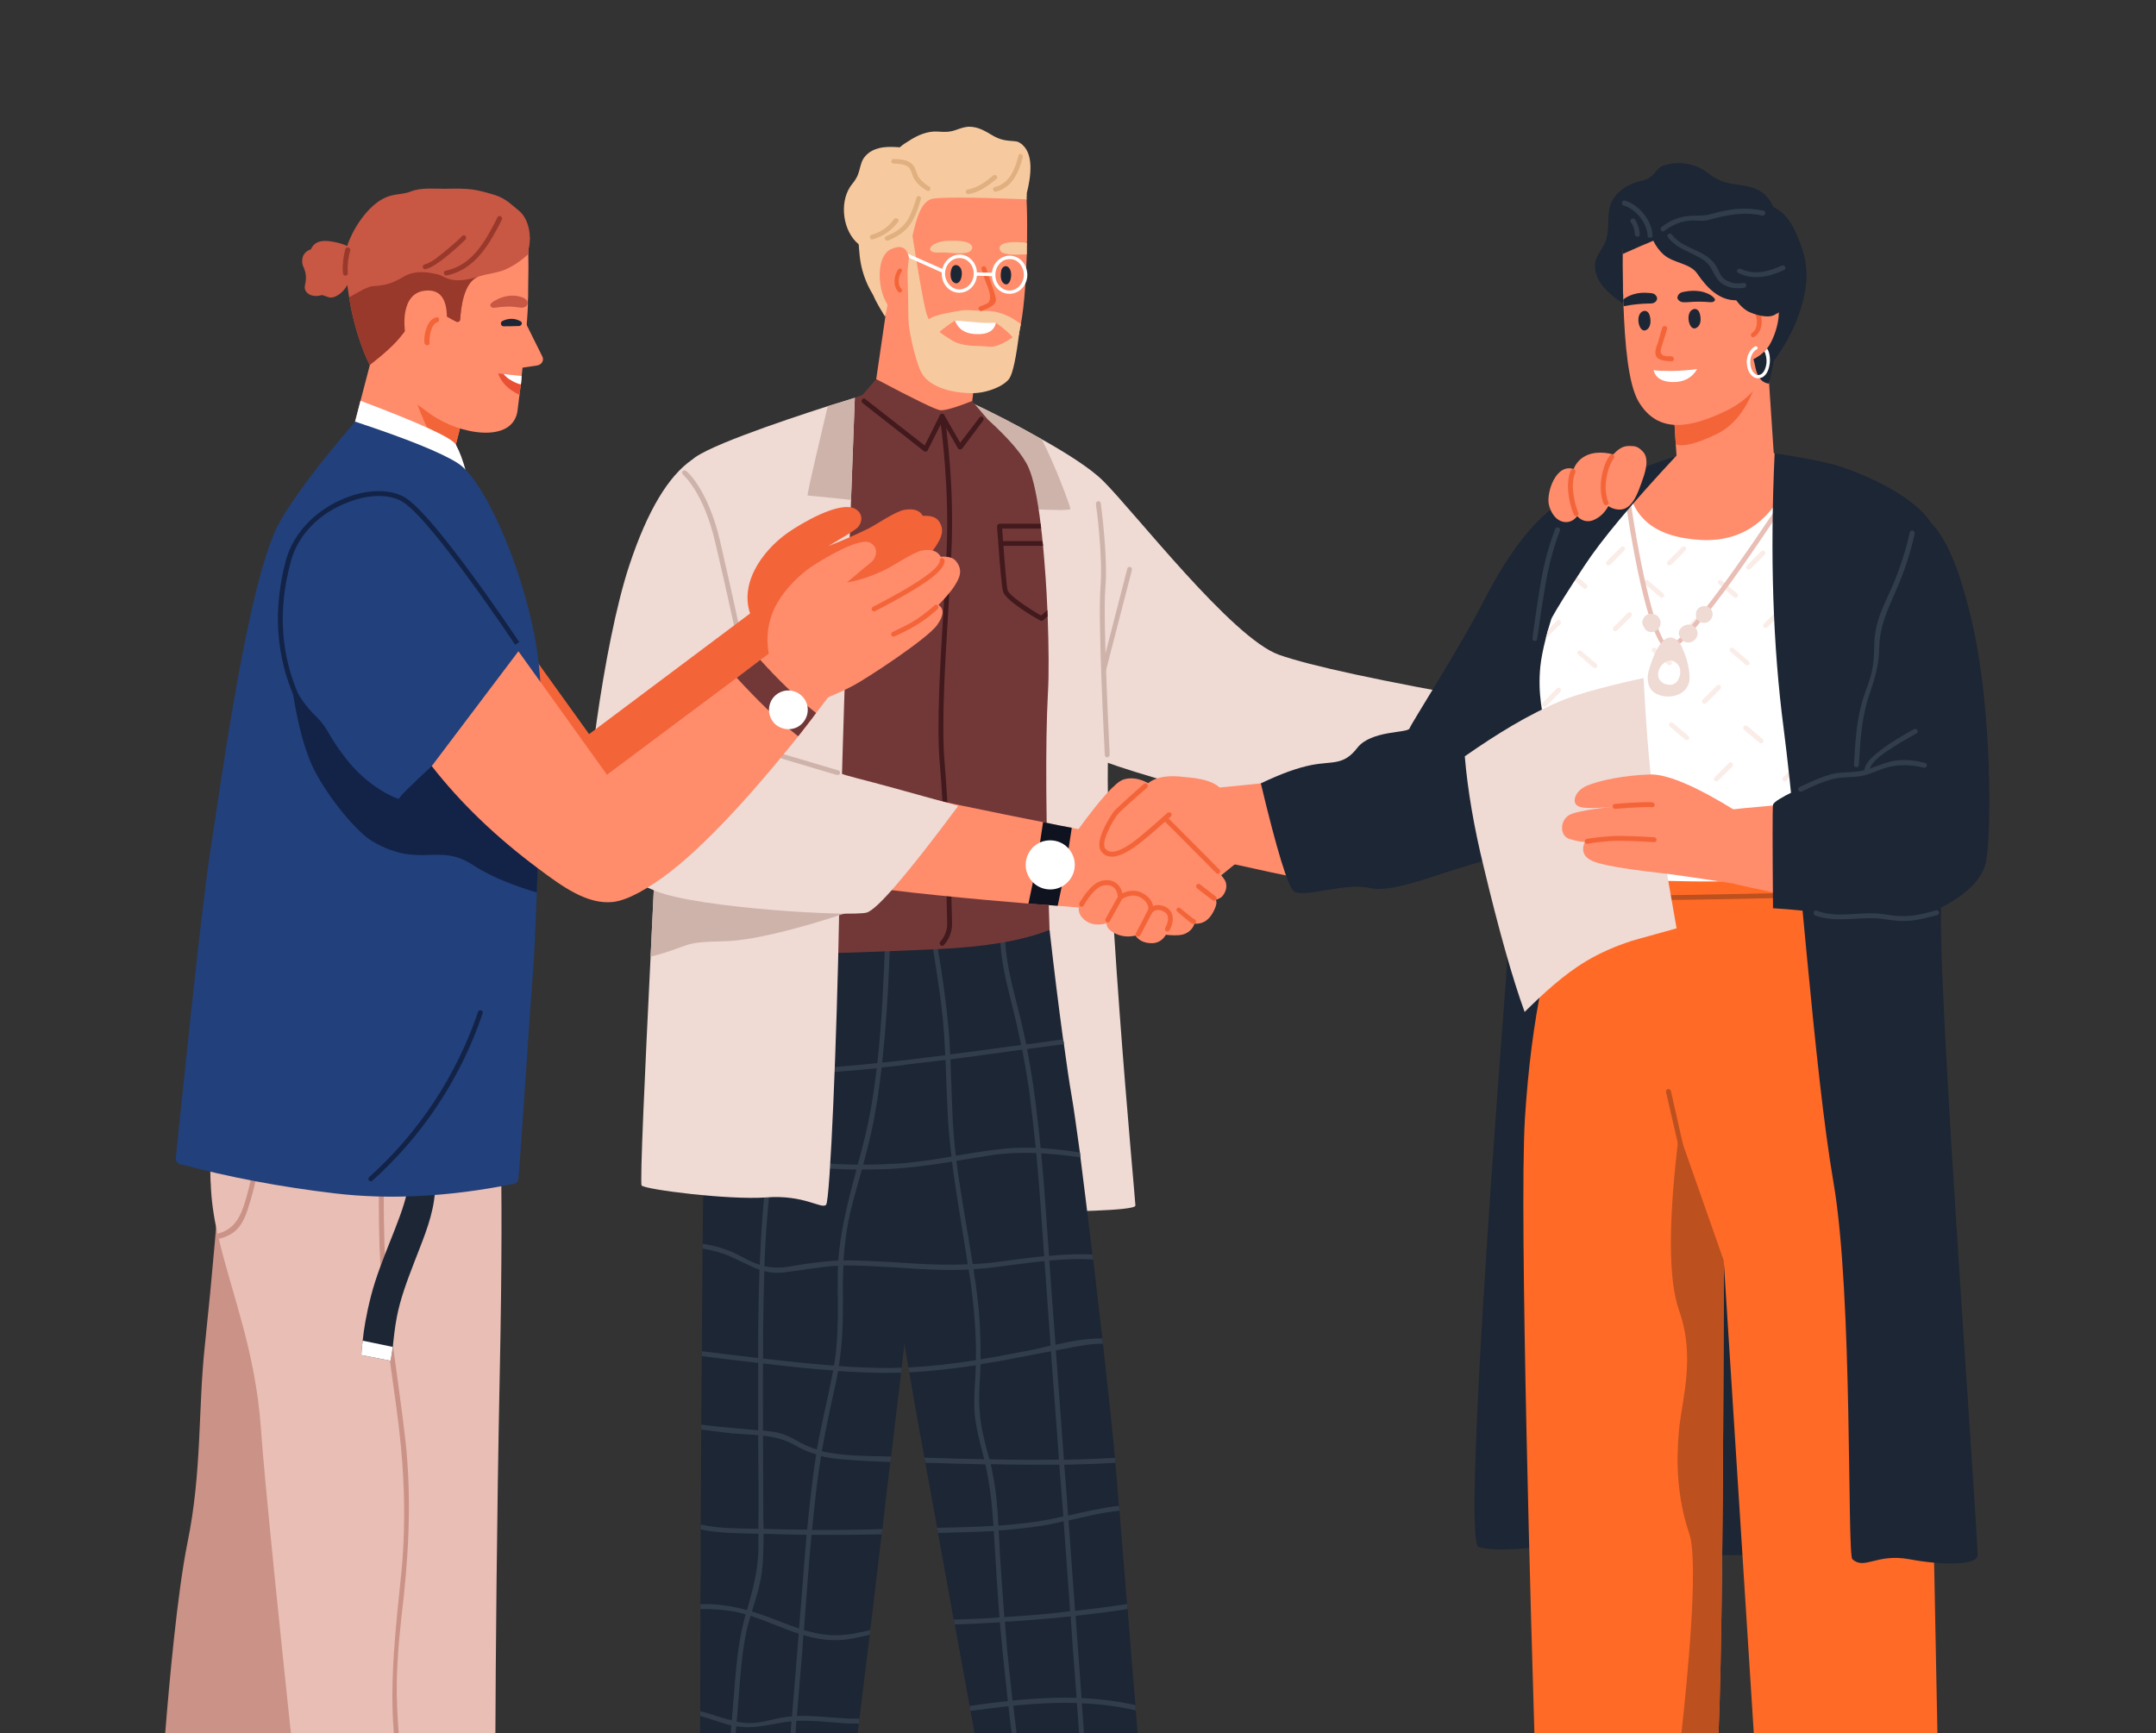 <svg version="1.2" xmlns="http://www.w3.org/2000/svg" viewBox="0 0 796 640" width="796" height="640">
	<rect x="0" y="0" width="796" height="640" fill="#333333" stroke="none"/>
	<title>New Project</title>
	<style>
		.s0 { fill: #efdad4 } 
		.s1 { fill: #ff8c6b } 
		.s2 { fill: #1d2634 } 
		.s3 { fill: #ceb3ab } 
		.s4 { fill: #323d4c } 
		.s5 { fill: #f7c99e } 
		.s6 { fill: #723838 } 
		.s7 { fill: #421a1d } 
		.s8 { fill: #f46439 } 
		.s9 { fill: #ffffff } 
		.s10 { fill: #e0b080 } 
		.s11 { fill: #0e131f } 
		.s12 { fill: #faede8 } 
		.s13 { fill: #e8beb5 } 
		.s14 { fill: #ff6a26 } 
		.s15 { fill: #bc501f } 
		.s16 { fill: #c85744 } 
		.s17 { fill: #e95034 } 
		.s18 { fill: #99392b } 
		.s19 { fill: #cb9287 } 
		.s20 { fill: #22407b } 
		.s21 { fill: #122347 } 
	</style>
	<g id="&lt;Group&gt;">
		<g id="&lt;Group&gt;">
			<g id="&lt;Group&gt;">
				<g id="&lt;Group&gt;">
					<g id="&lt;Group&gt;">
						<g id="&lt;Group&gt;">
							<path id="&lt;Path&gt;" class="s0" d="m550.5 258.7l-11.5 39.2q-51.8 5.7-94.9-5.7-39.2-10.5-47.6-16l-33.1-108.3-6.1-19.8q13.8 6.4 27.3 14.1c9.1 5.1 18.1 10.8 22.7 15.4 11.5 11.4 47.6 58.1 64.9 64.2q17.2 6.1 78.3 16.9z"/>
						</g>
					</g>
					<g id="&lt;Group&gt;">
						<g id="&lt;Group&gt;">
							<path id="&lt;Path&gt;" class="s1" d="m477.7 323.9l-9.1-1.9-10.9-2.4-6.2-1.3-6.3-27 9.5-0.9 10.8-1.1 8.7-0.8z"/>
						</g>
					</g>
					<g id="&lt;Group&gt;">
						<g id="&lt;Group&gt;">
							<path id="&lt;Path&gt;" class="s2" d="m568.4 303.6q-7.2 10.8-22.2 14.8c-15 4-31.6 11.6-40.6 9.5-9-2.1-24.6 3.9-27.9 1.2q-3.3-2.6-12.2-39.8 11-5.3 18.8-6.8c7.8-1.5 11.7 0.3 16.8-6.3 5.1-6.6 18.7-5.4 19.3-7.2 0.6-1.8 18.6-29.9 27.3-46.9q16.1-31.5 33.1-39.1z"/>
						</g>
					</g>
					<g id="&lt;Group&gt;">
						<g id="&lt;Group&gt;">
							<path id="&lt;Path&gt;" class="s2" d="m609.3 269.9l-40.9 301.4q-16.5 1.8-22.5 0c-6-1.8 7.8-179.1 10.2-211 2.4-31.8 1.5-153.4 7.5-160.8q7.7-9.6 17.2-16.5z"/>
						</g>
					</g>
					<g id="&lt;Group&gt;">
						<g id="&lt;Group&gt;">
							<path id="&lt;Path&gt;" class="s2" d="m649.5 574.3h-31.5l13-124.4q38.7 62.1 39.9 69.2 1.2 7.1-21.4 55.2z"/>
						</g>
					</g>
					<g id="&lt;Group&gt;">
						<g id="&lt;Group&gt;">
							<path id="&lt;Path&gt;" class="s0" d="m357.3 148.1q31.9 17.8 38.1 26.6c6.3 8.9 16.3 60.5 13.9 99.8-2.4 39.2 9.9 168.6 9.9 170.7 0 2.1-28.8 2.1-33.5 2.6-4.7 0.4-36.6-148.7-37.2-149.9q-0.5-1.1 8.8-149.8z"/>
						</g>
					</g>
					<g id="&lt;Group&gt;">
						<g id="&lt;Group&gt;">
							<path id="&lt;Path&gt;" class="s3" d="m395.2 187.9q0 0.9-16.1 0-7.9-10-15.7-20l-6.1-19.8q13.8 6.4 27.3 14.1c5.1 9.8 10.6 25 10.6 25.7z"/>
						</g>
					</g>
					<g id="&lt;Group&gt;">
						<g id="&lt;Group&gt;">
							<path id="&lt;Path&gt;" class="s2" d="m258.5 640q0-2.8 0-6.3 0-0.9 0-1.8c0-9.8 0.1-22.9 0.1-37.7q0-0.9 0-1.8c0.1-8.7 0.1-18 0.1-27.6v-1.8c0.1-11.5 0.1-23.4 0.2-35.1v-1.8c0.1-8.6 0.1-17.1 0.2-25.3q0-0.9 0-1.8c0.1-13.8 0.2-26.8 0.3-37.9q0-0.9 0-1.8c0.2-15.4 0.3-26.9 0.5-31.5q0.1-2.1 0.3-4.4 0.1-0.9 0.2-1.8c0.6-7.3 1.9-16.3 3.3-25.5q0.2-0.9 0.3-1.8 3.7-22.4 8.4-45.1l51.6-10.8 1.3-0.2q0.6 3.3 1.5 8.8c0.5 2.5 0.9 5.5 1.5 8.8 1.6 9.6 3.5 22.3 5.3 35.8q0.2 0.8 0.3 1.7c1.6 12 3 24.5 3.9 35.9q0 0.9 0.1 1.7c0.8 11.4 1 21.5 0.2 28.7q-0.3 2.9-0.8 7 0 0.9-0.2 1.9c-0.8 7.2-1.9 16.8-3.2 27.7q0 0.1 0 0.1-0.5 4.3-1 8.8-0.1 0.9-0.2 1.8c-1.2 9.7-2.4 20.2-3.7 31q-0.1 1-0.3 2c-1 8.3-2 16.6-2.9 24.8q-0.2 0.9-0.3 1.9c-1.4 12.3-2.9 24.4-4.2 35.4q-0.1 0.9-0.2 1.7c-1.5 12.1-2.8 22.8-3.8 31q-0.1 0.9-0.2 1.8-0.2 1.9-0.4 3.5z"/>
						</g>
					</g>
					<g id="&lt;Group&gt;">
						<g id="&lt;Group&gt;">
							<path id="&lt;Path&gt;" class="s2" d="m324 391.9c-0.1-18.8-0.3-40.1 0-53.5 0.3-8 0.7-13.1 1.6-13.1 1.7 0 26.7 7.4 44.3 12.8q0.8 0.2 1.5 0.4 9.2 2.8 16.1 4.9 2.4 21.3 5 40.4 0.2 0.9 0.3 1.8c1 7.4 2 14.3 2.9 19.4 0.7 4 1.7 11.3 3 20.6q0.1 0.9 0.2 1.8c1.3 10.4 2.9 22.9 4.4 35.9q0.2 0.9 0.3 1.8c1.1 9.8 2.3 19.8 3.4 29.2q0.1 1 0.2 1.9c2 18 3.7 33.8 4.4 42.1v0.1q0.1 0.7 0.2 1.8c0.3 3.3 0.7 8.9 1.3 15.9q0.1 0.9 0.2 1.8c0.8 9.8 1.8 22 2.8 34.5q0.1 0.9 0.2 1.8c1 12.5 2 25.1 2.9 35.5q0 0.9 0.1 1.9 0.4 4.5 0.7 8.4h-60.2q-0.7-3.7-1.5-8.2-0.1-0.9-0.3-1.8c-1.6-8.7-3.5-19.1-5.5-30.1q-0.2-0.9-0.3-1.8h-0.1c-1.9-10.6-3.9-21.7-5.8-32q-0.1-0.9-0.3-1.9c-1.6-8.8-3.1-17.1-4.4-24q-0.2-1-0.3-1.9c-1.3-6.8-2.2-12.1-2.7-14.9-0.7-3.8-1.7-9.6-2.9-16.6q-0.2-0.9-0.3-1.8-0.7-4.1-1.5-8.7 0 0 0-0.1c-1.4-8.6-2.9-18.3-4.3-28.2q-0.2-0.9-0.3-1.8c-1.7-11.7-3.2-23.6-4.1-34.4q-0.1-0.9-0.2-1.7c-0.7-8.1-1.1-15.4-1.1-21.4q0.1-1.4 0.1-2.9 0 0 0 0 0-0.1 0-0.1 0 0 0 0c0-4.3 0-9 0-13.8z"/>
						</g>
					</g>
					<g id="&lt;Group&gt;">
						<g id="&lt;Group&gt;">
							<path id="&lt;Compound Path&gt;" fill-rule="evenodd" class="s4" d="m253.1 419.3q3.6 1.2 7.3 2.3 11.5 3.4 23.4 5.5 0.4-2.9 0.9-5.8c0.2-1.2 1.9-0.7 1.7 0.5q-0.4 2.8-0.8 5.6c10.3 1.7 20.7 2.6 31.1 2.7 1.8-6.7 3.6-13.5 4.8-20.5 0.9-5 1.6-10.1 2.2-15.1-19.9 2-40 3.1-60 1.6q-0.4 0-0.9-0.1c-1.2-0.1-1.2-1.9 0-1.8q0.6 0.1 1.2 0.1c20 1.5 40 0.4 59.9-1.7q0-0.3 0.1-0.7c1.6-14.9 2.3-29.9 2.8-44.9q0.1-1.7 0.2-3.5c0-1.1 1.8-1.1 1.8 0q-0.3 6.2-0.5 12.3c-0.5 12.2-1.3 24.5-2.6 36.6q3.3-0.3 6.7-0.7 0.6-0.1 1.2-0.1 7.7-1 15.4-1.9c-0.2-4.6-0.5-9.1-0.9-13.6-1.3-12-3.3-23.9-5.3-35.8-0.2-1.1 1.6-1.6 1.7-0.5 2.1 12.4 4.2 24.7 5.4 37.2 0.5 4.1 0.7 8.3 0.9 12.4q13.1-1.7 26.2-3.5-1.6-7.9-3.6-15.7c-2.6-10.4-5.1-20.8-3.8-31.5 0-0.3 0.2-0.5 0.3-0.6 0.6-0.4 1.4-0.3 1.5 0.4q0 0.1 0 0.2c-1.6 13.2 2.6 25.8 5.6 38.5q1 4.2 1.9 8.5 6.8-0.9 13.6-1.9 0.2 0.9 0.3 1.8-6.8 0.9-13.6 1.8c1.6 8.5 2.9 17 3.8 25.6q0.7 5.5 1.2 11c4.8 0.3 9.6 0.8 14.5 1.6q0.1 0.9 0.2 1.8c-4.8-0.7-9.7-1.2-14.5-1.5 1.2 12.6 2 25.2 2.9 37.9 5.4-0.5 10.7-0.8 16-0.5q0.2 0.9 0.3 1.8c-5.4-0.3-10.8-0.1-16.2 0.4q0.5 7 1 14 0.7 8.6 1.3 17.1c5.7-1.3 11.6-2.4 17.3-2.3q0.1 1 0.2 1.9c-4.8 0-9.6 1-14.2 1.9q-1.6 0.3-3.2 0.6 1.5 20.2 3 40.4 9.4-0.2 18.8-0.7 0.1 0.7 0.2 1.8c-4.8 0.3-9.7 0.5-14.5 0.6q-2.2 0.1-4.4 0.1 0.4 4.3 0.7 8.7 0.4 5 0.7 10.1c6.2-1.4 12.5-2.9 18.8-3.6q0.1 0.9 0.2 1.8c-6.3 0.6-12.6 2.2-18.8 3.6l2.4 33.4q9.6-1.1 19.2-2.5 0.1 0.9 0.2 1.8-9.6 1.5-19.2 2.5 1.1 15.2 2.2 30.4c6.7 0.3 13.3 1.1 19.9 2.6q0 0.9 0.1 1.9c-6.6-1.5-13.2-2.3-19.9-2.6q0.4 5.5 0.8 11h-1.8q-0.4-5.5-0.8-11.1c-7.8-0.2-15.7 0.2-23.5 1q0.6 5.1 1.2 10.1h-1.8q-0.6-5-1.2-9.9c-4.6 0.5-9.3 1.1-14 1.7q-0.1-0.9-0.3-1.8c4.7-0.7 9.4-1.3 14.1-1.8-0.9-8.1-1.8-16.3-2.5-24.4-0.2-1.6-0.3-3.1-0.4-4.7q-8.4 0.5-16.7 0.8-0.2-0.9-0.3-1.8 4.2-0.1 8.5-0.3c2.8-0.1 5.6-0.3 8.3-0.5-0.7-9-1.3-18.1-1.8-27.1-0.1-1.6-0.2-3.2-0.3-4.8-6.9 0.4-13.7 0.5-20.6 0.7q-0.1-0.9-0.3-1.9c6.9-0.1 13.8-0.3 20.8-0.7-0.5-7.6-1.3-15.2-3-22.7q-5.8-0.2-11.5-0.3-5.4-0.2-10.7-0.3-0.2-1-0.3-1.9 11 0.4 22.1 0.6-0.2-0.9-0.5-1.9c-1.2-4.7-2.5-9.5-3-14.3-0.5-5.3 0-10.5 0.3-15.8q0-1.4 0.1-2.7c-8.2 1.2-16.4 2.2-24.6 2.6q-0.2-0.9-0.3-1.8c8.4-0.4 16.7-1.4 24.9-2.7 0.2-9.7-0.7-19.5-2-29.1q-0.3-2.2-0.7-4.4c-6.8 0.4-13.6 0.1-20.5-0.3q-3.7-0.3-7.5-0.5c-5.3-0.3-10.5-0.6-15.8-0.7q-1.2 0-2.4 0-0.3 5.9-0.2 11.9c0.1 8.6-0.2 16.9-1.5 25.3 6.6 0.5 13.1 0.7 19.8 0.7q1.7-0.1 3.4-0.1-0.1 0.9-0.2 1.8-3.4 0.1-6.8 0.1c-5.5-0.1-11-0.3-16.5-0.7q-0.4 2.1-0.8 4.3c-1.9 8.4-3.7 16.8-5.2 25.3q1.4 0.4 2.8 0.6c7.4 1.3 15.2 1.2 22.8 1.4q-0.1 1-0.3 2c-6.3-0.2-12.7-0.5-19-1.1q-3.4-0.3-6.6-1.1c-0.2 1.8-0.5 3.5-0.8 5.3-1 7.3-1.8 14.7-2.5 22q13 0.1 26-0.3-0.2 0.9-0.3 1.9-12.9 0.3-25.9 0.2c-1.1 11.7-1.9 23.5-2.8 35.2 3.8 1.1 7.6 1.9 11.7 1.9 4.3 0 8.5-0.9 12.8-1.9q-0.1 0.9-0.2 1.7c-4.2 1-8.4 2-12.6 2-4.1 0-8.1-0.7-11.9-1.9q-0.2 2.9-0.4 5.8-1 12.1-2 24.1c6.6-0.2 13.2 0.7 19.7 1 1.2 0 2.3 0 3.4 0q-0.1 0.9-0.2 1.8-1.6 0-3.2 0c-6.6-0.3-13.2-1.3-19.9-1q-0.2 2.3-0.3 4.5h-1.8l0.3-4.3q-1.6 0.1-3.3 0.4c-6 1-11.1 2.4-17.1 1.4q-0.1 1.3-0.2 2.5h-1.8q0.1-1.4 0.2-2.8c-3.9-1-7.7-2.5-11.5-3.5q0-0.9 0-1.8c2.3 0.6 4.6 1.3 6.9 2.1 1.6 0.4 3.2 1 4.8 1.3 0.4-4.9 0.8-9.9 1.2-14.9 0.7-7.8 1.5-15.6 3.6-23.1q0.2-0.6 0.3-1.1c-0.9-0.3-2-0.6-3-0.8-4.5-1-9.1-1.2-13.7-1.2q0-0.9 0-1.8c1.2 0 2.3 0 3.4 0 4.8 0.2 9.4 1 13.8 2.2 2.1-7.4 4-14.4 4.2-22.3 0-2 0-3.9 0-5.9-7-0.2-14.4-0.1-21.3-1.6v-1.8c6.9 1.6 14.4 1.4 21.3 1.6 0.1-11.5 0-23-0.1-34.6-3.2-0.3-6.5-0.4-9.8-0.7q-5.6-0.6-11.2-1.4v-1.8c7 1 14 1.4 21 2.1q0-3.2 0-6.4 0-9.3 0-18.5-1-0.1-1.9-0.2-9.5-1.1-18.9-2.3 0-0.9 0-1.8 10.3 1.3 20.7 2.5 0 0 0.1 0c0-10.9 0.1-21.7 0.5-32.6-3.4-1.2-6.5-3-10.3-4.7-3.4-1.5-7-2.5-10.7-3.1q0-0.9 0-1.8c2.9 0.5 5.7 1.1 8.4 2.1 3.1 1 5.8 2.6 8.7 4.1q2.1 1 4 1.6c0.5-12.7 1.4-25.5 3.1-38.2q-11.9-2.1-23.4-5.5-3.8-1.1-7.6-2.4c-1-0.4-0.6-2.1 0.5-1.7zm41.8 184c-6-1.9-11.8-4.7-17.8-6.6q-0.8 2.6-1.4 5.2c-1.9 8.7-2.4 17.6-3.1 26.4q-0.3 3.7-0.6 7.5c1.9 0.4 3.9 0.6 5.9 0.5 4.1-0.2 8.1-1.7 12.2-2.2q1.1-0.2 2.3-0.2zm2.9-36.5q-7.9-0.1-15.9-0.4c0 4.8-0.1 9.5-0.6 14.1-0.7 5-2.2 9.8-3.7 14.6q3.3 1 6.7 2.3c3.5 1.3 7.1 2.8 10.7 4 1-11.5 1.8-23.1 2.8-34.6zm3.6-29.7c-2.7-0.8-5.4-1.9-7.9-3.4-3.7-2.1-7.7-3.1-11.8-3.5v0.2l0.1 25.4c0 3 0 5.9 0.1 8.8q8 0.3 16.1 0.3c0.9-9.2 1.9-18.4 3.3-27.6q0-0.1 0.1-0.2zm6.2-31c-8.7-0.6-17.3-1.6-25.9-2.6-0.1 8.2 0 16.5 0 24.8q1.4 0.1 2.8 0.3c3.5 0.4 6.2 1.5 9.3 3.2 2.6 1.5 5.1 2.7 7.8 3.5 1.7-9.8 4.2-19.4 6-29.2zm1.8-38.7c-6.8 0.4-13.3 1.7-20.1 2.5-2.6 0.3-4.9 0.1-7.1-0.5q-0.2 5.4-0.3 10.9-0.2 10.7-0.2 21.4c8.7 1 17.5 2 26.2 2.6 2-11.2 1.3-22.5 1.4-33.9 0-1 0.1-2 0.1-3zm85.9 129.5q-12.2 1.3-24.3 2 0.4 5.1 0.8 10.1 1 9.5 2 19c7.9-0.8 15.8-1.2 23.7-1q-0.7-9.1-1.4-18.2-0.4-5.9-0.8-11.9zm-2.6-35.1c-2.9 0.7-5.7 1.3-8.5 1.7-5.1 0.8-10.3 1.3-15.5 1.7q0.3 4.7 0.5 9.4c0.5 7.5 1 15 1.6 22.6 5.9-0.4 11.8-0.8 17.6-1.4 2.2-0.2 4.5-0.5 6.7-0.8q-1.2-16.6-2.4-33.2zm-1.6-20.9q-12.7 0.1-25.3-0.2 0.4 1.8 0.7 3.6c1.3 6.3 1.8 12.7 2.1 19.1 7.2-0.5 14.4-1.3 21.3-2.8q1.3-0.3 2.7-0.6-0.8-9.6-1.5-19.1zm-3.1-41.9c-5.7 1.1-11.3 2.2-17.1 3.3q-4.5 0.8-8.9 1.5-0.1 4.2-0.4 8.3c-0.3 6.2 0 12.1 1.5 18.2 0.6 2.9 1.4 5.7 2.2 8.6 8.6 0.2 17.1 0.3 25.7 0.1q-1.5-20-3-40zm-2.4-33.3c-7.1 0.7-14.1 1.8-21.2 2.6q-2.5 0.2-5 0.4c0.6 3.6 1.1 7.3 1.5 10.9 0.9 7.6 1.2 14.9 1.1 22.4 5.6-0.9 11.3-2 16.9-3.1 2.9-0.5 5.9-1.2 9-2q-1-13.2-1.9-26.4-0.2-2.4-0.4-4.8zm-3-39.9c-5.5-0.2-11.1 0-16.6 0.8-4.4 0.7-8.6 1.4-12.9 2.1 1.6 12.8 4.1 25.4 6 38.1q3.5-0.1 7-0.5c6.5-0.8 12.9-1.8 19.4-2.4-0.9-12.7-1.7-25.4-2.9-38.1zm-31.7-34.6c0.3 7.7 0.5 15.5 0.9 23.2 0.2 4.2 0.6 8.3 1.1 12.4 5.9-1 11.9-2 17.9-2.6 3.9-0.4 7.7-0.4 11.6-0.3-0.7-7-1.5-14-2.4-20.9q-1.1-7.8-2.6-15.4-13.3 1.9-26.5 3.6zm-32.2 38.9q3.1 0 6.3-0.1 3.3-0.1 6.7-0.3c2-0.1 4-0.3 6-0.6 4.6-0.5 9.1-1.2 13.6-2-0.7-5.9-1.3-11.9-1.5-17.9-0.3-5.9-0.5-11.9-0.7-17.8q-7.5 0.9-15 1.8-0.1 0-0.2 0.1-4.2 0.5-8.4 0.9-0.7 5.7-1.5 11.4 0 0.1 0 0.1 0 0 0 0 0 0 0 0c-0.5 2.9-1 5.7-1.5 8.6-1.1 5.3-2.4 10.6-3.8 15.8zm-4.1 14.9c-1.8 6.8-2.7 13.6-3.2 20.5q2-0.1 4.1 0c4.6 0.1 9.2 0.3 13.8 0.6 2.7 0.2 5.4 0.3 8 0.5 6.7 0.4 13.3 0.6 20 0.3-1.9-12.6-4.2-25.2-5.8-37.9-4.5 0.7-9.1 1.4-13.6 1.9q-4.7 0.5-9.5 0.8-1.6 0.1-3.3 0.1-3.4 0.1-6.9 0.1c-1.2 4.4-2.5 8.7-3.6 13.1zm-32.4 22.6c3.2 0.7 6.3 0.7 10 0 5.8-1 11.5-1.8 17.3-2.1 0.8-11.5 3.8-22.5 6.7-33.6-10.3-0.1-20.6-1.1-30.8-2.7-1.7 12.7-2.7 25.5-3.2 38.4z"/>
						</g>
					</g>
					<g id="&lt;Group&gt;">
						<g id="&lt;Group&gt;">
							<g id="&lt;Group&gt;">
								<path id="&lt;Compound Path&gt;" class="s5" d="m379.1 71.3c0 0.7 0 1.5-0.1 2.3 0 0.6-1 3.9-1.4 4-1.6 6-8.3 8.7-13.2 11.7-6.3 3.8-12.4 7.7-19.7 8.9-9.3 1.6-26.2 3.7-27.6-7.1q0-0.5-0.1-0.9c-5.8-4.8-7.1-15-3.2-21.1 0.7-1.1 1.6-2 2.2-3.1 1.2-1.9 1.3-3.7 2-5.7 0.5-1.6 1.4-2.8 2.7-3.8 3.3-2.5 7.5-2.4 11.5-2.1 1-0.9 2.2-1.7 3.4-2.4 3.2-2.1 6.9-3.7 10.8-3.4 2.6 0.2 4.3 0.2 6.8-0.7 1.4-0.5 2.8-1 4.3-1.1 3.6-0.1 6.2 1.6 9.1 3.3 2.6 1.5 4.5 1.8 7.4 2 1 0.1 1.8 0.1 2.6 0.7 5.5 3.5 3.9 12.9 2.5 18.5z"/>
							</g>
						</g>
						<g id="&lt;Group&gt;">
							<g id="&lt;Group&gt;">
								<g id="&lt;Group&gt;">
									<path id="&lt;Path&gt;" class="s1" d="m361.7 128.6l-1 6.8-1.4 9.7-0.1 1.1q0 0 0 0l-2 13.9-0.3 1.9q-4.3 10.2-14.3 10.1-9.9-0.1-21.8-13.8l1.8-12.5 0.9-5.8 4.3-29.4z"/>
								</g>
							</g>
						</g>
						<g id="&lt;Group&gt;">
							<g id="&lt;Group&gt;">
								<path id="&lt;Path&gt;" class="s6" d="m387.5 343.4q-14.7 5.9-41.5 7.1-46.5 2.2-70.1 1.7 26.9-57 27.3-72c0.3-14.9-1-123.9-1.1-126.1q-0.2-2.2 16.4-8.3l5-5.8q21.1 11.2 23.7 11.5 2.5 0.2 11.7-3.4l5.8 6.8q12.2 11.1 15.1 17.9c1.8 4.1 3.3 11.6 4.4 20.6q0.1 0.9 0.2 1.8 0.3 2.3 0.5 4.6 0.1 0.9 0.2 1.8c0.7 7.7 1.3 15.9 1.6 23.7q0 1.2 0.1 2.3c0.4 11.3 0.5 21.7 0.1 28.2q-1.5 28.4 0.6 87.6z"/>
							</g>
						</g>
						<g id="&lt;Group&gt;">
							<g id="&lt;Group&gt;">
								<g id="&lt;Group&gt;">
									<g id="&lt;Group&gt;">
										<path id="&lt;Path&gt;" class="s7" d="m386.8 227.6l-1.7 1.5q-0.3 0.2-0.6 0.2-0.2 0-0.4-0.1c-2.2-1.2-13-7.5-13.8-10.8-0.5-2.1-1.3-11.1-1.7-17.5q0-0.1 0-0.2c-0.3-3.4-0.5-6.1-0.5-6.4q0-0.3 0.3-0.6 0.2-0.3 0.6-0.3h15.2q0.1 0.9 0.2 1.8h-14.4c0.1 1 0.2 2.6 0.3 4.6q0.1 0.9 0.2 1.8c0.4 6.3 1.1 14.5 1.5 16.3 0.5 1.9 7.3 6.5 12.4 9.4l2.3-2q0 1.2 0.1 2.3z"/>
									</g>
								</g>
							</g>
							<g id="&lt;Group&gt;">
								<g id="&lt;Group&gt;">
									<g id="&lt;Group&gt;">
										<path id="&lt;Path&gt;" class="s7" d="m385.1 201.6h-15.6c-0.5 0-0.8-0.3-0.9-0.7q0-0.1 0-0.2c0-0.5 0.4-0.9 0.9-0.9h15.4q0.1 0.9 0.2 1.8z"/>
									</g>
								</g>
							</g>
						</g>
						<g id="&lt;Group&gt;">
							<g id="&lt;Group&gt;">
								<path id="&lt;Path&gt;" class="s7" d="m347.8 349.3q-0.3 0-0.6-0.3c-0.4-0.4-0.4-0.9 0-1.3 0 0 2.7-2.7 2.5-7.1-0.2-11.3-1.1-39.7-2.8-59.5-1.1-13.8 0.2-35.9 1.4-55.4 0.7-12 1.4-23.4 1.4-31.6 0.1-21.3-2.7-40.1-2.8-40.3 0-0.5 0.3-0.9 0.8-1 0.5-0.1 1 0.3 1 0.8 0.1 0.2 3 19.1 2.8 40.5 0 8.3-0.7 19.7-1.4 31.7-1.2 19.5-2.5 41.5-1.4 55.1 1.7 19.9 2.6 48.4 2.8 59.7 0.2 5.2-2.9 8.3-3 8.4q-0.3 0.3-0.7 0.3z"/>
							</g>
						</g>
						<g id="&lt;Group&gt;">
							<g id="&lt;Group&gt;">
								<g id="&lt;Group&gt;">
									<path id="&lt;Path&gt;" class="s1" d="m379.1 90.9c0 0.6 0 1.1 0 1.7v1.3c-0.3 8.5-0.8 18.2-2.2 25.8-0.4 2.2-0.8 4.2-1.3 5.9-0.6 1.9-1.2 3.6-1.9 4.9-3.6 6.1-8.3 8.9-13.6 9.5-5 0.5-10.5-0.9-15.8-3.2-4-1.8-7.7-4.4-10.8-8.1-2.8-3.3-5-7.5-6.5-12.5q0-0.1 0-0.1c-1.2-3.9-1.9-8.2-2.1-13.2q-0.1-1.3-0.1-2.8 0-4.3 1.1-8.1c2.1-7.9 7.2-14.1 13.3-18.5q0.1-0.1 0.1-0.1 0.1 0 0.1-0.1c4-2.9 8.4-5 12.6-6.4q2.5-0.8 4.9-1.3c13.1-2.6 21.7 7.5 22.1 8q0 0 0 0 0.3 5.6 0.2 13.4 0 0.7 0 1.5v0.2q0 0.5-0.1 1 0.1 0.6 0 1.2z"/>
								</g>
							</g>
						</g>
						<g id="&lt;Group&gt;">
							<g id="&lt;Group&gt;">
								<path id="&lt;Compound Path&gt;" class="s5" d="m362.2 119.9q-0.8 1.2-9.6-1.5-2.9 1.8-5.8 4.2c-1.6 1.3-2.8 2.4-4.4 0.1-1.6-2.3-0.3-4.4 1.3-5.3 1.9-1.1 6.9-2 9.2-2.4 2.2-0.5 4.8-0.7 6.9-0.2 0.8 0.2 1.6 0.6 2 1.3 0.1 0.2 0.6 3.5 0.4 3.8z"/>
							</g>
						</g>
						<g id="&lt;Group&gt;">
							<g id="&lt;Group&gt;">
								<path id="&lt;Compound Path&gt;" class="s5" d="m376.9 119.7c-0.4 2.2-0.8 4.2-1.3 5.9q-0.8 0.1-1.6-0.9-1.7-2.2-6.3-5.5-8.3 1.8-9.1 0.6c-0.2-0.2 0.5-3.5 0.7-3.8 0.7-1.2-1.5-1.3-0.3-1.3 1.5-0.1 6.9 0.1 8.3 0.4 2.5 0.5 5 1.5 7.2 2.9 0.6 0.4 1.6 1 2.4 1.7z"/>
							</g>
						</g>
						<g id="&lt;Group&gt;">
							<g id="&lt;Group&gt;">
								<g id="&lt;Group&gt;">
									<path id="&lt;Path&gt;" class="s2" d="m370.5 104.6c-1.3-1.1-1.1-3.5-0.8-4.9 0.3-0.8 0.9-1.5 1.8-1.4 0.7 0.1 1.2 0.7 1.5 1.4 1 2.4-0.4 6.7-2.5 4.9z"/>
								</g>
							</g>
						</g>
						<g id="&lt;Group&gt;">
							<g id="&lt;Group&gt;">
								<g id="&lt;Group&gt;">
									<path id="&lt;Path&gt;" class="s2" d="m352 104.2c-1.3-1.1-1.2-3.5-0.7-4.9 0.2-0.8 0.9-1.5 1.8-1.4 0.8 0.1 1.4 0.7 1.7 1.4 1 2.4-0.5 6.7-2.8 4.9z"/>
								</g>
							</g>
						</g>
						<g id="&lt;Group&gt;">
							<g id="&lt;Group&gt;">
								<g id="&lt;Group&gt;">
									<path id="&lt;Path&gt;" class="s5" d="m379.1 73.6q-31.5-1.2-35.2-0.1c-3.7 1.1-5.5 6.8-7 13.6-1.5 6.8-0.6 5.5-3.5 8.4q-2.9 2.9-6.6 21.5-4.5-7.2-4.6-9c0-1.7 1.1-14.7 3.1-23 2.1-8.3 6.4-14 11.9-16.2 5.4-2.2 23.7-8.4 24.3-8.6 0.6-0.2 10.8 3.7 11.9 4.9q1.1 1.1 5.7 8.5z"/>
								</g>
							</g>
						</g>
						<g id="&lt;Group&gt;">
							<g id="&lt;Group&gt;">
								<g id="&lt;Group&gt;">
									<path id="&lt;Path&gt;" class="s5" d="m322.8 109.6q-6-9.2-5.6-20.7c0.4-11.5 1.7-18.2 15.1-24.7q13.4-6.4 29.2-4-6.4 6-7.7 6.1c-1.2 0-13.5 6.5-14.5 7.1q-1 0.6-9.8 15.1z"/>
								</g>
							</g>
						</g>
						<g id="&lt;Group&gt;">
							<g id="&lt;Group&gt;">
								<path id="&lt;Path&gt;" class="s8" d="m367.7 110.4c0.2 2.6-3.3 3.5-5.1 4.4-1 0.4-1.9-1.1-0.9-1.6 0.9-0.4 2.6-0.8 3.2-1.5 1.3-1.4 0.3-4.2-0.1-5.4q-1.4-3.4-2.4-6.9c-0.3-1.1 1.3-1.5 1.7-0.5q0.8 2.8 1.8 5.6c0.5 1.3 1.6 4.5 1.8 5.9z"/>
							</g>
						</g>
						<g id="&lt;Group&gt;">
							<g id="&lt;Group&gt;">
								<path id="&lt;Path&gt;" class="s5" d="m343.6 91.3c0.3-0.4 0.7-0.8 1.1-1 1.8-1.1 4-1.4 6.1-1.4 1.9 0 7.2-0.2 8.1 2.1 0.2 0.6-0.1 1.3-0.6 1.7-0.5 0.4-1.2 0.6-1.8 0.7-3.4 0.5-6.8-0.4-10.2-0.1-1 0-3.7-0.2-2.7-2z"/>
							</g>
						</g>
						<g id="&lt;Group&gt;">
							<g id="&lt;Group&gt;">
								<path id="&lt;Path&gt;" class="s5" d="m379.1 90.9c0 0.6 0 1.1 0 1.7v1.3c-2.6 0.1-5.2 0.4-7.7-0.2-0.6-0.1-1.3-0.3-1.8-0.7-0.4-0.4-0.7-1.2-0.5-1.8 1-2.2 6.3-1.8 8.2-1.7q0.9 0 1.8 0.2 0.1 0.6 0 1.2z"/>
							</g>
						</g>
						<g id="&lt;Group&gt;">
							<g id="&lt;Group&gt;">
								<path id="&lt;Path&gt;" class="s5" d="m336.9 87.1q3.5 22.4 5 28.1c1.4 5.7 6.4 8.5 9.4 10.4 4.4 2.7 9.7 1.9 13.6 2.4q3.9 0.6 11.4-5.2-1.7 13.9-3.6 16.9c-1.9 2.9-8.5 5.6-14.1 5.5-10.8-0.2-16.4-4-18.3-7.4-2-3.4-4.8-15.1-4.9-19.7q0-4.5-0.5-24.8l-1.3-7.7z"/>
							</g>
						</g>
						<g id="&lt;Group&gt;">
							<g id="&lt;Group&gt;">
								<g id="&lt;Group&gt;">
									<g id="&lt;Group&gt;">
										<path id="&lt;Path&gt;" class="s9" d="m367.7 119.2q-0.9 4.2-6.5 4.2-6.7 0.1-8.6-5 0.6 0.1 1.8 0.1c1.4 0.1 3.7 0.3 6.9 0.6 2.7 0.2 4.7 0.2 5.7 0.1q0.4 0 0.7 0z"/>
									</g>
								</g>
							</g>
						</g>
						<g id="&lt;Group&gt;">
							<g id="&lt;Group&gt;">
								<path id="&lt;Compound Path&gt;" fill-rule="evenodd" class="s9" d="m354.2 108.1q-0.1 0-0.2 0c-3.6-0.1-6.4-3.3-6.3-7.2 0.1-3.9 3.1-6.9 6.7-6.9 3.6 0.1 6.4 3.3 6.3 7.2 0 3.9-3 6.9-6.5 6.9zm0-12.8c-2.8 0-5.2 2.5-5.3 5.6 0 3.2 2.3 5.9 5.2 6 2.9 0 5.3-2.5 5.4-5.7 0.1-3.2-2.3-5.9-5.2-5.9q0 0-0.1 0z"/>
							</g>
						</g>
						<g id="&lt;Group&gt;">
							<g id="&lt;Group&gt;">
								<path id="&lt;Compound Path&gt;" fill-rule="evenodd" class="s9" d="m372.7 108.5q-0.1 0-0.1 0c-3.6 0-6.5-3.3-6.4-7.2 0-1.8 0.7-3.6 2-4.9 1.3-1.3 2.9-2 4.7-2 1.7 0.1 3.4 0.8 4.6 2.2 1.2 1.4 1.8 3.2 1.8 5-0.1 3.9-3 6.9-6.6 6.9zm0-12.8c-1.3 0-2.6 0.5-3.6 1.6-1 1.1-1.6 2.5-1.6 4.1-0.1 3.2 2.2 5.8 5.1 5.9 2.9 0 5.3-2.5 5.4-5.7 0-1.6-0.5-3-1.5-4.2-0.9-1.1-2.2-1.7-3.6-1.7q-0.1 0-0.2 0z"/>
							</g>
						</g>
						<g id="&lt;Group&gt;">
							<g id="&lt;Group&gt;">
								<path id="&lt;Path&gt;" class="s9" d="m366.8 102l-6.7-0.2v-1.2l6.7 0.1z"/>
							</g>
						</g>
						<g id="&lt;Group&gt;">
							<g id="&lt;Group&gt;">
								<path id="&lt;Path&gt;" class="s9" d="m348.3 100.8q-0.1 0-0.2 0l-14.5-6.5c-0.3-0.1-0.4-0.5-0.3-0.8 0.2-0.3 0.5-0.5 0.8-0.3l14.5 6.4c0.3 0.2 0.4 0.5 0.3 0.9-0.1 0.2-0.3 0.3-0.6 0.3z"/>
							</g>
						</g>
						<g id="&lt;Group&gt;">
							<g id="&lt;Group&gt;">
								<path id="&lt;Path&gt;" class="s1" d="m335.6 95.1l-2.7 23.1q-4-3.1-6-7.1c-2.9-5.5-3.3-16.4 1.9-19q5.6-2.7 6.8 3z"/>
							</g>
						</g>
						<g id="&lt;Group&gt;">
							<g id="&lt;Group&gt;">
								<g id="&lt;Group&gt;">
									<path id="&lt;Path&gt;" class="s8" d="m332.9 100.3c-1.2 1.7-1.7 4.7-0.1 6.4 0.7 0.7-0.4 1.8-1.1 1.1-2.1-2.2-1.7-5.9-0.1-8.3 0.6-0.8 1.9 0 1.3 0.8z"/>
								</g>
							</g>
						</g>
						<g id="&lt;Group&gt;">
							<g id="&lt;Group&gt;">
								<path id="&lt;Path&gt;" class="s10" d="m340 73.5c-0.9 3.2-2 6.5-3.9 9.3-2.1 3-4.9 4.6-8.1 6-1 0.5-1.9-1-0.9-1.5 3.3-1.4 6.1-3 8-6.1 1.5-2.5 2.4-5.4 3.3-8.2 0.3-1.1 1.9-0.6 1.6 0.5z"/>
							</g>
						</g>
						<g id="&lt;Group&gt;">
							<g id="&lt;Group&gt;">
								<path id="&lt;Path&gt;" class="s10" d="m331.6 81.9c-2.4 3.2-5.6 5.4-9.4 6.5-1.1 0.3-1.5-1.4-0.4-1.7 3.3-0.9 6.2-2.9 8.3-5.8 0.7-0.8 2.2 0.1 1.5 1z"/>
							</g>
						</g>
						<g id="&lt;Group&gt;">
							<g id="&lt;Group&gt;">
								<path id="&lt;Path&gt;" class="s10" d="m342.2 70.4c-1.9-1.1-3.9-2.8-4.9-4.7-0.8-1.6-0.8-3.5-2.5-4.4-1.5-0.8-3.3-0.8-4.9-0.9-1.1 0-1.1-1.7 0-1.7 2.6 0.1 5.5 0.2 7.2 2.3 1.2 1.4 1.2 3.2 2.2 4.6 1 1.3 2.4 2.6 3.8 3.3 1 0.6 0.1 2.1-0.9 1.5z"/>
							</g>
						</g>
						<g id="&lt;Group&gt;">
							<g id="&lt;Group&gt;">
								<path id="&lt;Path&gt;" class="s10" d="m377.6 58c-1.3 5.5-3.9 11.3-9.9 12.8-1.1 0.2-1.5-1.5-0.5-1.7 5.5-1.3 7.6-6.7 8.8-11.6 0.2-1.1 1.9-0.6 1.6 0.5z"/>
							</g>
						</g>
						<g id="&lt;Group&gt;">
							<g id="&lt;Group&gt;">
								<path id="&lt;Path&gt;" class="s10" d="m367.9 66.1c-3.1 2.5-6.3 4.9-10.3 5.6-1.1 0.1-1.5-1.5-0.4-1.7 3.7-0.6 6.7-2.9 9.5-5.2 0.9-0.7 2.1 0.6 1.2 1.3z"/>
							</g>
						</g>
					</g>
					<g id="&lt;Group&gt;">
						<g id="&lt;Group&gt;">
							<path id="&lt;Path&gt;" class="s0" d="m315.6 146.9q-0.6 15.5-1.4 37.7c-1.5 43-3.9 111-4.2 140.4q0 1.7 0 3.3-0.1 4.7-0.2 9.7c-0.8 44.6-3.3 105.3-4.8 106.9-1.6 1.8-8.1-3.8-22.1-2.7-14 1-44.6-2.9-46-4.4-0.7-0.8 1.3-43.8 3.3-84.5 0.8-16.7 1.6-33 2.2-45.9 0.7-12.6 1.1-22 1.2-25.2 0.3-14.5 9.3-105.5 11.3-111.5 1.5-4.4 33.9-15.3 50.7-20.7q6-1.8 10-3.1z"/>
						</g>
					</g>
					<g id="&lt;Group&gt;">
						<g id="&lt;Group&gt;">
							<path id="&lt;Path&gt;" class="s3" d="m316.9 335.7q-2.8 1-7.1 2.3c-10.6 3.5-30.7 9.4-42.5 9.6-16.5 0.3-11.4 1.6-27.1 5.7 0.8-16.7 1.6-33 2.2-45.9 8.2-0.2 18.8 0.3 25.8 2.8 10.7 3.7 34.8 14.9 41.8 18.1q1.2 0.6 1.9 0.9z"/>
						</g>
					</g>
					<g id="&lt;Group&gt;">
						<g id="&lt;Group&gt;">
							<path id="&lt;Path&gt;" class="s3" d="m315.6 146.9q-0.6 15.5-1.4 37.7c-6.5-0.7-15.5-1.6-16-1.6-0.5 0.1 5-22.7 7.4-33q6-1.8 10-3.1z"/>
						</g>
					</g>
					<g id="&lt;Group&gt;">
						<g id="&lt;Group&gt;">
							<g id="&lt;Group&gt;">
								<path id="&lt;Path&gt;" class="s1" d="m437.7 287q8.5 0.6 12.1 3.4 3.5 2.7 6.3 28.6l-12.4 10.1q-23.7-14.1-23.8-15.2-0.1-1.1 11.8-21.2z"/>
							</g>
						</g>
						<g id="&lt;Group&gt;">
							<g id="&lt;Group&gt;">
								<path id="&lt;Path&gt;" class="s1" d="m399.2 335.2q-3.3-0.3-8.7-0.7c-3-0.2-6.7-0.5-10.8-0.8-19.4-1.6-48.7-4.3-65.9-7.1q9.1-17.2 18-34.4c9.9 2.7 36.1 8 53.3 11.4 4.2 0.9 7.8 1.6 10.6 2.1q3.4 0.7 5.4 1.1z"/>
							</g>
						</g>
						<g id="&lt;Group&gt;">
							<g id="&lt;Group&gt;">
								<path id="&lt;Path&gt;" class="s1" d="m398.1 306.3q12.4-17 16.6-18.4 4.2-1.4 9.2 1.3 0.4 8 4.1 10.5c3.6 2.6 22 21.9 24 25 2 3-0.4 6.4-1.5 6.9q-1.1 0.6-1.6 0.7 0.8 1.6-1.5 5.4-2.4 3.7-6.4 3.4-0.8 2.5-3.4 3.7c-2.6 1.2-8.3 0.5-14.5-0.9q-6.2-1.3-23.9-8.7z"/>
							</g>
						</g>
						<g id="&lt;Group&gt;">
							<g id="&lt;Group&gt;">
								<path id="&lt;Path&gt;" class="s11" d="m395.7 305.7c-1.4 9.7-3.1 19.3-5.2 28.8-3-0.2-6.7-0.5-10.8-0.8q3.3-15 5.4-30.1c4.2 0.9 7.8 1.6 10.6 2.1z"/>
							</g>
						</g>
						<g id="&lt;Group&gt;">
							<g id="&lt;Group&gt;">
								<path id="&lt;Path&gt;" class="s9" d="m395.3 314.4c2.8 4.2 1.6 9.8-2.6 12.6-4.1 2.7-9.8 1.6-12.5-2.6-2.8-4.2-1.6-9.8 2.5-12.6 4.2-2.7 9.9-1.6 12.6 2.6z"/>
							</g>
						</g>
						<g id="&lt;Group&gt;">
							<g id="&lt;Group&gt;">
								<path id="&lt;Path&gt;" class="s1" d="m410.8 325.9c5.9 1.1 22 7.9 21.3 13.9-0.7 6-3.6 8.8-7.4 8.5q-3.7-0.2-5.5-2.8-3.7 0.9-7.1-0.6-3.5-1.6-3.6-3.9-5.9 1.5-9.1-2.3-3.1-3.7 2.2-10.5 3.3-3.5 9.2-2.3z"/>
							</g>
						</g>
						<g id="&lt;Group&gt;">
							<g id="&lt;Group&gt;">
								<path id="&lt;Path&gt;" class="s1" d="m444.1 299.3c-0.2 0.4-6.9 1.9-11.4 2.8-4.6 0.9-11.8 11.2-14.4 11.5-2.6 0.2-5.9-2.4-5.7-3.7 0.2-1.4 6.8-17.1 11.3-20.7q4.5-3.5 13.8-2.2 6.6 11.9 6.4 12.3z"/>
							</g>
						</g>
						<g id="&lt;Group&gt;">
							<g id="&lt;Group&gt;">
								<g id="&lt;Group&gt;">
									<path id="&lt;Path&gt;" class="s8" d="m419.9 344.3l3.9-8.1c0.1-0.2 0.9-2.4-2.4-4.6-3.6-2.2-7.2 0.5-7.3 0.5l-1.5 1.2 0.1-1.9c0 0 0-1.2-0.5-2.3-0.4-0.9-1.7-2.9-5.2-2-2.8 0.7-5.9 5.5-6.9 7.3-0.2 0.4-0.7 0.6-1.2 0.4-0.4-0.3-0.6-0.8-0.4-1.3 0.2-0.2 3.9-7.1 8.1-8.2 4.9-1.2 6.8 2 7.3 3.1 0.2 0.5 0.4 1 0.5 1.5 1.6-0.8 4.7-1.8 7.9 0.2 2.3 1.4 3.2 3.1 3.4 4.5 1.2-0.5 3-0.6 5 0.5 1.8 1.1 2.6 3 2.2 5.4-0.3 1.7-1.1 3-1.1 3.1-0.3 0.4-0.8 0.6-1.3 0.3-0.4-0.2-0.5-0.8-0.3-1.2 0.1-0.2 2.5-4.4-0.4-6-2.8-1.6-4.3 0.2-4.5 0.4z"/>
								</g>
							</g>
						</g>
						<g id="&lt;Group&gt;">
							<g id="&lt;Group&gt;">
								<g id="&lt;Group&gt;">
									<path id="&lt;Path&gt;" class="s8" d="m408.9 340.6q-0.2 0-0.3-0.1c-0.5-0.2-0.6-0.8-0.4-1.2l4.6-8.3c0.2-0.5 0.8-0.6 1.2-0.4 0.5 0.3 0.6 0.8 0.4 1.2l-4.6 8.3c-0.2 0.4-0.6 0.6-0.9 0.5z"/>
								</g>
							</g>
						</g>
						<g id="&lt;Group&gt;">
							<g id="&lt;Group&gt;">
								<g id="&lt;Group&gt;">
									<path id="&lt;Path&gt;" class="s8" d="m420 345.9q-0.1-0.1-0.3-0.1c-0.4-0.3-0.6-0.8-0.3-1.2l4.4-8.4c0.2-0.5 0.8-0.6 1.2-0.4 0.4 0.2 0.6 0.8 0.4 1.2l-4.4 8.4c-0.2 0.3-0.6 0.5-1 0.5z"/>
								</g>
							</g>
						</g>
						<g id="&lt;Group&gt;">
							<g id="&lt;Group&gt;">
								<g id="&lt;Group&gt;">
									<path id="&lt;Path&gt;" class="s8" d="m409.8 316.3c-1.2-0.1-2.2-0.6-3.1-1.7-3.3-4 4.4-14.8 4.5-14.9 1.2-1.5 10.1-9.3 11.1-10.2 0.3-0.3 0.9-0.3 1.2 0.1 0.4 0.4 0.3 0.9 0 1.3-4 3.4-10.1 8.9-10.9 9.9-1.7 2.2-6.4 10.4-4.5 12.6 1.6 2 4.6 1.4 9.5-1.9 3.8-2.6 13.3-11.2 13.4-11.3 0.4-0.3 1-0.3 1.3 0 0.4 0.4 0.3 1 0 1.3-0.4 0.4-9.8 8.9-13.7 11.5-2.8 1.9-6.1 3.7-8.8 3.3z"/>
								</g>
							</g>
						</g>
						<g id="&lt;Group&gt;">
							<g id="&lt;Group&gt;">
								<path id="&lt;Path&gt;" class="s8" d="m449.5 322.7q-0.3-0.1-0.5-0.3-14.2-14.3-16.5-16.6-2.4-2.3-3-3c-0.3-0.3-0.3-0.9 0-1.3 0.4-0.3 1-0.3 1.3 0.1 0 0 0.7 0.7 2.9 2.9q2.3 2.3 16.6 16.7c0.5 0.5 0.1 1.6-0.8 1.5z"/>
							</g>
						</g>
						<g id="&lt;Group&gt;">
							<g id="&lt;Group&gt;">
								<g id="&lt;Group&gt;">
									<path id="&lt;Path&gt;" class="s8" d="m448.1 332.6q-0.2 0-0.3-0.1c-0.4-0.2-4.6-3.5-5.9-4.5-0.3-0.3-0.4-0.9-0.1-1.3 0.3-0.4 0.9-0.4 1.3-0.1 2 1.6 5.4 4.2 5.7 4.4 0.4 0.3 0.5 0.8 0.2 1.2-0.2 0.3-0.5 0.5-0.9 0.4z"/>
								</g>
							</g>
						</g>
						<g id="&lt;Group&gt;">
							<g id="&lt;Group&gt;">
								<g id="&lt;Group&gt;">
									<path id="&lt;Path&gt;" class="s8" d="m440.5 341.2c-0.3 0-0.9-0.3-5.8-4.5-0.4-0.3-0.5-0.8-0.2-1.2 0.4-0.4 0.9-0.5 1.3-0.1 2.2 1.8 4.6 3.8 5.2 4.1 0.4 0.1 0.6 0.5 0.6 0.9-0.1 0.5-0.5 0.9-1 0.8q0 0-0.1 0z"/>
								</g>
							</g>
						</g>
					</g>
					<g id="&lt;Group&gt;">
						<g id="&lt;Group&gt;">
							<path id="&lt;Path&gt;" class="s0" d="m296.8 281q12 4.5 20 6.5 8 2 37 10.1-28.1 37.8-33.8 39.4c-5.7 1.6-62-1.6-77.8-7.9-15.8-6.2-23.5-16.1-25.2-22.9-1.7-6.9 5.5-67.9 15.4-97.6q9.9-29.8 23.2-38.9z"/>
						</g>
					</g>
					<g id="&lt;Group&gt;">
						<g id="&lt;Group&gt;">
							<path id="&lt;Path&gt;" class="s3" d="m272.8 236.2c-0.4 0-0.7-0.3-0.8-0.7-0.1-0.2-3.5-16.5-8-35.5-4.4-18.6-11.8-24.6-11.8-24.7-0.4-0.3-0.5-0.9-0.2-1.3 0.3-0.4 0.9-0.4 1.3-0.1 0.3 0.2 7.9 6.4 12.5 25.7 4.4 19.1 7.9 35.4 7.9 35.5 0.1 0.5-0.2 1-0.7 1.1q-0.1 0-0.2 0z"/>
						</g>
					</g>
					<g id="&lt;Group&gt;">
						<g id="&lt;Group&gt;">
							<path id="&lt;Path&gt;" class="s7" d="m341.7 166.8q-0.3 0-0.6-0.2l-22.7-17.8c-0.4-0.3-0.4-0.9-0.1-1.3 0.3-0.4 0.8-0.5 1.2-0.1l21.9 17.1 5.6-11.2c0.2-0.3 0.5-0.5 0.8-0.5 0.3 0 0.7 0.2 0.8 0.4l5.9 10.3 7.1-9.3c0.3-0.4 0.8-0.5 1.2-0.2 0.4 0.3 0.5 0.9 0.2 1.3l-7.8 10.4c-0.2 0.2-0.5 0.3-0.8 0.3-0.3 0-0.6-0.2-0.7-0.4l-5.8-10-5.4 10.7c-0.1 0.2-0.3 0.4-0.6 0.5q-0.1 0-0.2 0z"/>
						</g>
					</g>
					<g id="&lt;Group&gt;">
						<g id="&lt;Group&gt;">
							<g id="&lt;Group&gt;">
								<path id="&lt;Compound Path&gt;" class="s2" d="m665.9 110.1c-2.7 11.5-8.9 21.9-17.2 30.3-0.8 0.8-2.1-0.4-1.3-1.3q0.2-0.1 0.3-0.2c-3.8-3.1-7.6-6.3-10-10.7-1.2-2.4-2-5.1-3.6-7.3-1.7-2.5-4.1-4.4-6.3-6.3-1.9-1.7-4.2-3.5-6.5-5.3-3.3 1.8-6.6 3.4-9.9 4.7-5.9 2.3-10.1-0.2-14.8-3.8-4-3-8-7.2-7.7-12.6 0.2-3.1 2.4-5.1 3.6-7.8 1.7-3.8 1-7.6 1.5-11.6 0.6-5 4-8.4 8.5-10.3q1.9-0.8 3.9-1.2c2.3-0.6 3.2-1.4 4.8-3.2 1.1-1.3 1.7-2 3.4-2.5 4.8-1.5 10.7-0.8 14.8 2.1 3.4 2.5 6 4.2 10.2 4.8 2.9 0.5 5.9 0.7 8.7 1.9 3.2 1.3 5.1 3.7 6.4 6.6 1 0.5 2 1.2 2.8 1.8 4 3.2 6 8.5 7.7 13.2 2.2 6.3 2.3 12.3 0.7 18.7z"/>
							</g>
						</g>
						<g id="&lt;Group&gt;">
							<g id="&lt;Group&gt;">
								<g id="&lt;Group&gt;">
									<g id="&lt;Group&gt;">
										<path id="&lt;Path&gt;" class="s1" d="m652.4 130.3l3.3 49.5q-13.3 13-23.5 12.3-10.3-0.7-12.4-11.6l-1.1-16.4q0 0 0 0l-0.7-11.2-0.4-7.1z"/>
									</g>
								</g>
								<g id="&lt;Group&gt;">
									<g id="&lt;Group&gt;">
										<path id="&lt;Path&gt;" class="s8" d="m622.1 150.6q2.4-1.7 27.4-12.9-4.9 17.5-15.9 22.7-10.9 5.2-14.9 3.7 0 0 0 0l-0.7-11.2c1.4-0.7 2.9-1.5 4.1-2.3z"/>
									</g>
								</g>
							</g>
							<g id="&lt;Group&gt;">
								<g id="&lt;Group&gt;">
									<path id="&lt;Path&gt;" class="s1" d="m655.2 118.1c0.2 20.9-8.6 29.6-19.8 34.5-11.3 5.1-23.3 7.9-30.5-4.4-3.8-6.6-5-21.6-5.5-35.2q0-1-0.1-2 0-0.2 0-0.4 0 0 0 0c0-0.5 0-0.9 0-1.4q-0.1-1.1-0.1-2.2v-0.2q0-0.9 0-1.6-0.2-8 0-13.8 8.8-11 22.7-8.4c13.9 2.6 33.1 14.2 33.3 35.1z"/>
								</g>
							</g>
							<g id="&lt;Group&gt;">
								<g id="&lt;Group&gt;">
									<path id="&lt;Path&gt;" class="s2" d="m658.5 114.1c0 0.5-2.5 13.6-2.5 13.8q0 0.3-2.9 13.8-3.9-0.5-5-6-1-5.5-8.3-26.2 18.7 4.1 18.7 4.6z"/>
								</g>
							</g>
							<g id="&lt;Group&gt;">
								<g id="&lt;Group&gt;">
									<path id="&lt;Path&gt;" class="s2" d="m605.2 116.4c0.3-0.8 0.9-1.4 1.8-1.6 1-0.1 1.7 0.6 2 1.5 0.5 1.5 0.7 4.1-0.8 5.3-2.4 1.9-4-2.7-3-5.2z"/>
								</g>
							</g>
							<g id="&lt;Group&gt;">
								<g id="&lt;Group&gt;">
									<path id="&lt;Path&gt;" class="s2" d="m623.7 115.7c0.3-0.8 0.9-1.4 1.8-1.6 1-0.1 1.7 0.6 2 1.5 0.5 1.5 0.7 4.1-0.8 5.2-2.4 2-4-2.6-3-5.1z"/>
								</g>
							</g>
							<g id="&lt;Group&gt;">
								<g id="&lt;Group&gt;">
									<path id="&lt;Path&gt;" class="s9" d="m617.6 141.1q-6-0.1-7.1-4.4 1.9 0.3 6.6 0.3 5.1-0.1 9.5-0.7-2.9 4.9-9 4.8z"/>
								</g>
							</g>
						</g>
						<g id="&lt;Group&gt;">
							<g id="&lt;Group&gt;">
								<g id="&lt;Group&gt;">
									<path id="&lt;Path&gt;" class="s1" d="m639.8 110.8q4.2-7.3 11.5-4.5c9.6 3.6 4.2 18.3 1.4 22q-2.8 3.7-7.9 5.4z"/>
								</g>
							</g>
							<g id="&lt;Group&gt;">
								<g id="&lt;Group&gt;">
									<path id="&lt;Path&gt;" class="s8" d="m647.7 124.4c-1 0.7-1.8-0.9-0.8-1.5 2.3-1.5 2-5.4 1-7.5-0.5-1 1-1.9 1.6-0.9 1.5 3.1 1.4 7.9-1.8 9.9z"/>
								</g>
							</g>
						</g>
						<g id="&lt;Group&gt;">
							<g id="&lt;Group&gt;">
								<path id="&lt;Path&gt;" class="s2" d="m632.8 111.3c-0.4 0.3-0.9 0.3-1.4 0.3q-4.2-0.4-8.4 0c-0.7 0-1.5 0.1-2.2-0.1-0.7-0.2-1.4-0.8-1.5-1.5 0-0.7 0.4-1.3 0.9-1.7 0.6-0.4 1.2-0.5 1.9-0.6 1.9-0.4 3.9-0.4 5.8-0.1 1.6 0.3 3.7 1.1 4.8 2.3 0.5 0.4 0.7 1 0.1 1.4z"/>
							</g>
						</g>
						<g id="&lt;Group&gt;">
							<g id="&lt;Group&gt;">
								<path id="&lt;Path&gt;" class="s2" d="m611.8 110.2c0 0.8-0.6 1.4-1.3 1.7-0.7 0.2-1.4 0.2-2.2 0.2q-4.2 0.1-8.3 0.9-0.3 0-0.6 0 0-1-0.1-2 0-0.2 0-0.4 0 0 0 0c1.1-0.9 2.5-1.5 3.7-1.9 1.9-0.6 3.9-0.7 5.9-0.5 0.6 0 1.3 0.1 1.9 0.4 0.5 0.4 1 0.9 1 1.6z"/>
							</g>
						</g>
						<g id="&lt;Group&gt;">
							<g id="&lt;Group&gt;">
								<path id="&lt;Compound Path&gt;" class="s2" d="m656.9 114.9c-0.1 0.6-0.5 0.9-1 0.9-2.3 2-6.9 0.7-9.4-0.3-2.2-0.8-4-2.6-5.5-4.6-6.3 0-10.7-4.5-14.4-9.9-2.6-3.8-8.7-3.8-12.3-6.9-1.7-1.5-2.9-3.2-3.9-5.2q-3.7 1.5-11.3 4.9-0.2-3.9 0-5.4c1.9-16 23.5-7.6 34.2-4.9 13.5 3.4 25.5 17.1 23.6 31.4z"/>
							</g>
						</g>
						<g id="&lt;Group&gt;">
							<g id="&lt;Group&gt;">
								<path id="&lt;Path&gt;" class="s4" d="m610.1 87c0 1.1-1.8 1.1-1.8 0-0.1-4.6-4.6-10-8.8-11.1-1.2-0.3-0.7-2.1 0.4-1.8 5.2 1.4 10.1 7.5 10.2 12.9z"/>
							</g>
						</g>
						<g id="&lt;Group&gt;">
							<g id="&lt;Group&gt;">
								<path id="&lt;Path&gt;" class="s4" d="m605.4 86.5c0.1 1.2-1.7 1.2-1.8 0q-0.1-2.4-1.5-4.5c-0.6-1 0.9-1.9 1.6-0.9 1 1.6 1.6 3.5 1.7 5.4z"/>
							</g>
						</g>
						<g id="&lt;Group&gt;">
							<g id="&lt;Group&gt;">
								<path id="&lt;Path&gt;" class="s4" d="m643.9 106.3c-2.9 0.4-6 0.1-8.4-1.8-2.8-2.1-3.1-5.8-5.9-8-4.5-3.4-10.3-4.2-13.8-8.9-0.7-1 0.9-1.9 1.5-0.9 3.2 4.2 8.7 5.1 12.9 8 1.4 1 2.6 2.2 3.5 3.7 1.6 2.6 1.2 4.3 5.1 5.8 1.6 0.6 3.4 0.5 5.1 0.3 1.1-0.1 1.1 1.7 0 1.8z"/>
							</g>
						</g>
						<g id="&lt;Group&gt;">
							<g id="&lt;Group&gt;">
								<path id="&lt;Path&gt;" class="s4" d="m658.7 99.7c-5.4 2.5-11.3 3.9-16.9 1.1-1.1-0.5-0.2-2 0.9-1.5 5 2.4 10.3 1 15.1-1.2 1.1-0.5 2 1.1 0.9 1.6z"/>
							</g>
						</g>
						<g id="&lt;Group&gt;">
							<g id="&lt;Group&gt;">
								<path id="&lt;Path&gt;" class="s4" d="m650.6 79.6c-6.9-1.5-12.6-0.3-19.3 1.5-2.2 0.7-4.3 0.3-6.6 0.3-3.9 0.2-7.3 1.6-10.3 3.9-0.9 0.7-1.8-0.9-0.9-1.5 2.6-2 5.5-3.4 8.8-3.9 3.3-0.5 6.4 0.1 9.7-0.9 6.5-1.9 12.4-2.6 19.1-1.2 1.1 0.3 0.7 2-0.5 1.8z"/>
							</g>
						</g>
						<g id="&lt;Group&gt;">
							<g id="&lt;Group&gt;">
								<g id="&lt;Group&gt;">
									<path id="&lt;Path&gt;" class="s9" d="m653.4 134.1c-0.4 3.5-2 5.6-4.3 5.6-2.3 0-4.2-2.6-4.2-6 0-3.7 2.6-5.7 3.2-5.8 0.4-0.1 0.7 0.1 0.8 0.4 0.1 0.4-0.1 0.7-0.4 0.8-0.4 0.1-2.3 1.6-2.3 4.6 0 2.6 1.3 4.8 2.9 4.8 1.6 0 2.8-1.8 3.1-4.5 0.1-1.5-0.2-3.2-0.8-4.2 0.3-0.3 0.7-0.7 1-1.1 0.9 1.2 1.2 3.5 1 5.4z"/>
								</g>
							</g>
						</g>
						<g id="&lt;Group&gt;">
							<g id="&lt;Group&gt;">
								<path id="&lt;Path&gt;" class="s8" d="m617.1 133.4c-1.9-0.1-5.6-0.1-5.9-2.7-0.2-1.4 0.5-3 0.9-4.2q0.8-2.8 1.6-5.5c0.4-1.1 2.1-0.6 1.8 0.5q-0.9 2.9-1.8 5.8c-0.3 1.1-1.2 2.9 0.1 3.8 0.8 0.6 2.5 0.4 3.3 0.5 1.2 0.1 1.2 1.9 0 1.8z"/>
							</g>
						</g>
					</g>
					<g id="&lt;Group&gt;">
						<g id="&lt;Group&gt;">
							<path id="&lt;Path&gt;" class="s1" d="m649.2 165.6q50.6 15.3 50.9 17.4 0.3 2.1-16.5 124.8l-99.1-0.9q-7.8-33.8-7.8-45.2c0-11.4 1.1-75.4 6.5-78.4q5.4-3 42.4-17.7z"/>
						</g>
					</g>
					<g id="&lt;Group&gt;">
						<g id="&lt;Group&gt;">
							<path id="&lt;Path&gt;" class="s9" d="m685.5 318.4c-20.4 6.1-13 27.5-19.7 28.1-13.7 1.4-28.3 1.7-47.7 2.4q-16.4 0.6-36.7-24.8-7.3 0.2-6.6-19.4c0.9-28.8-8.1-38.3-6.1-58.6 0.3-2.9 1-6.4 2-10.3q0.4-1.6 0.9-3.4c1.9-6.6 4.4-13.9 7.1-20.9q0-0.1 0-0.1 6.3-16.8 13.2-32.1l8.9-3.7q0.7 22.4 27.3 23.8 25.4 1.3 35.6-30.1l7.7 2q-0.8 46.8 4 65.7 4.7 19 17.6 20.3 3.8 57.7-7.5 61.1z"/>
						</g>
					</g>
					<g id="&lt;Group&gt;">
						<g id="&lt;Group&gt;">
							<g id="&lt;Group&gt;">
								<g id="&lt;Group&gt;">
									<path id="&lt;Path&gt;" class="s12" d="m593.8 208.8q-0.3 0-0.6-0.2c-0.3-0.4-0.3-1 0-1.3l5.3-5.3c0.3-0.3 0.9-0.3 1.2 0 0.4 0.4 0.4 0.9 0 1.3l-5.2 5.3q-0.3 0.2-0.7 0.2z"/>
								</g>
							</g>
						</g>
						<g id="&lt;Group&gt;">
							<g id="&lt;Group&gt;">
								<g id="&lt;Group&gt;">
									<path id="&lt;Path&gt;" class="s12" d="m623.3 233.2q-0.4 0-0.6-0.3c-0.4-0.4-0.4-0.9 0-1.3l5.2-5.2c0.4-0.4 0.9-0.4 1.3 0 0.3 0.3 0.3 0.9 0 1.2l-5.3 5.3q-0.2 0.3-0.6 0.3z"/>
								</g>
							</g>
						</g>
						<g id="&lt;Group&gt;">
							<g id="&lt;Group&gt;">
								<g id="&lt;Group&gt;">
									<path id="&lt;Path&gt;" class="s12" d="m651.8 231.9q-0.3 0-0.6-0.2c-0.3-0.4-0.3-1 0-1.3l5.3-5.3c0.3-0.3 0.9-0.3 1.2 0 0.4 0.4 0.4 1 0 1.3l-5.2 5.3q-0.3 0.2-0.7 0.2z"/>
								</g>
							</g>
						</g>
						<g id="&lt;Group&gt;">
							<g id="&lt;Group&gt;">
								<g id="&lt;Group&gt;">
									<path id="&lt;Path&gt;" class="s12" d="m633.7 288.6q-0.4 0-0.7-0.3c-0.3-0.3-0.3-0.9 0-1.2l5.3-5.3c0.3-0.4 0.9-0.4 1.3 0 0.3 0.4 0.3 0.9 0 1.3l-5.3 5.2q-0.3 0.3-0.6 0.3z"/>
								</g>
							</g>
						</g>
						<g id="&lt;Group&gt;">
							<g id="&lt;Group&gt;">
								<g id="&lt;Group&gt;">
									<path id="&lt;Path&gt;" class="s12" d="m645.6 210.4q-0.3 0-0.6-0.3c-0.4-0.3-0.4-0.9 0-1.3l5.2-5.2c0.4-0.4 1-0.4 1.3 0 0.4 0.3 0.4 0.9 0 1.3l-5.2 5.2q-0.3 0.3-0.7 0.3z"/>
								</g>
							</g>
						</g>
						<g id="&lt;Group&gt;">
							<g id="&lt;Group&gt;">
								<g id="&lt;Group&gt;">
									<path id="&lt;Path&gt;" class="s12" d="m629.3 259.9q-0.4 0-0.7-0.2c-0.3-0.4-0.3-0.9 0-1.3l5.3-5.3c0.3-0.3 0.9-0.3 1.3 0 0.3 0.4 0.3 1 0 1.3l-5.3 5.3q-0.3 0.2-0.6 0.2z"/>
								</g>
							</g>
						</g>
						<g id="&lt;Group&gt;">
							<g id="&lt;Group&gt;">
								<g id="&lt;Group&gt;">
									<path id="&lt;Path&gt;" class="s12" d="m570.2 261q-0.4 0-0.6-0.2c-0.4-0.4-0.4-1 0-1.3l5.2-5.3c0.4-0.3 0.9-0.3 1.3 0 0.3 0.4 0.3 0.9 0 1.3l-5.3 5.3q-0.2 0.2-0.6 0.2z"/>
								</g>
							</g>
						</g>
						<g id="&lt;Group&gt;">
							<g id="&lt;Group&gt;">
								<g id="&lt;Group&gt;">
									<path id="&lt;Path&gt;" class="s12" d="m658.9 288.6q-0.4 0-0.6-0.3c-0.4-0.3-0.4-0.9 0-1.2l5.2-5.3c0.4-0.4 0.9-0.4 1.3 0 0.3 0.4 0.3 0.9 0 1.3l-5.3 5.2q-0.2 0.3-0.6 0.3z"/>
								</g>
							</g>
						</g>
						<g id="&lt;Group&gt;">
							<g id="&lt;Group&gt;">
								<g id="&lt;Group&gt;">
									<path id="&lt;Path&gt;" class="s12" d="m616.4 208.8q-0.4 0-0.7-0.2c-0.3-0.4-0.3-1 0-1.3l5.3-5.3c0.3-0.3 0.9-0.3 1.3 0 0.3 0.4 0.3 0.9 0 1.3l-5.3 5.3q-0.3 0.2-0.6 0.2z"/>
								</g>
							</g>
						</g>
						<g id="&lt;Group&gt;">
							<g id="&lt;Group&gt;">
								<g id="&lt;Group&gt;">
									<path id="&lt;Path&gt;" class="s12" d="m596.4 233.1q-0.4 0-0.7-0.2c-0.3-0.4-0.3-0.9 0-1.3l5.3-5.3c0.3-0.3 0.9-0.3 1.3 0 0.3 0.4 0.3 1 0 1.3l-5.3 5.3q-0.3 0.2-0.6 0.2z"/>
								</g>
							</g>
						</g>
						<g id="&lt;Group&gt;">
							<g id="&lt;Group&gt;">
								<g id="&lt;Group&gt;">
									<path id="&lt;Path&gt;" class="s12" d="m576.1 230.5l-5.3 5.2q0 0.1-0.1 0.1 0.4-1.6 0.9-3.4l3.2-3.2c0.4-0.3 0.9-0.3 1.3 0 0.3 0.4 0.3 0.9 0 1.3z"/>
								</g>
							</g>
						</g>
						<g id="&lt;Group&gt;">
							<g id="&lt;Group&gt;">
								<g id="&lt;Group&gt;">
									<path id="&lt;Path&gt;" class="s12" d="m607 215.1q0-0.3 0.2-0.6c0.3-0.4 0.9-0.5 1.3-0.1l5.6 4.8c0.4 0.3 0.5 0.9 0.1 1.2-0.3 0.4-0.9 0.5-1.2 0.2l-5.7-4.9q-0.3-0.2-0.3-0.6z"/>
								</g>
							</g>
						</g>
						<g id="&lt;Group&gt;">
							<g id="&lt;Group&gt;">
								<g id="&lt;Group&gt;">
									<path id="&lt;Path&gt;" class="s12" d="m578.6 211.8q0-0.3 0.2-0.6c0.3-0.4 0.9-0.5 1.3-0.1l5.7 4.8c0.3 0.3 0.4 0.9 0.1 1.2-0.4 0.4-0.9 0.5-1.3 0.1l-5.7-4.8q-0.3-0.2-0.3-0.6z"/>
								</g>
							</g>
						</g>
						<g id="&lt;Group&gt;">
							<g id="&lt;Group&gt;">
								<g id="&lt;Group&gt;">
									<path id="&lt;Path&gt;" class="s12" d="m582.3 241.1q0-0.3 0.3-0.6c0.3-0.4 0.8-0.5 1.2-0.1l5.7 4.8c0.4 0.3 0.4 0.9 0.1 1.2-0.3 0.4-0.9 0.5-1.3 0.2l-5.6-4.9q-0.3-0.2-0.4-0.6z"/>
								</g>
							</g>
						</g>
						<g id="&lt;Group&gt;">
							<g id="&lt;Group&gt;">
								<g id="&lt;Group&gt;">
									<path id="&lt;Path&gt;" class="s12" d="m638.6 240.1q-0.1-0.3 0.2-0.6c0.3-0.4 0.9-0.5 1.2-0.1l5.7 4.8c0.4 0.3 0.4 0.9 0.1 1.2-0.3 0.4-0.9 0.5-1.3 0.1l-5.6-4.8q-0.3-0.2-0.3-0.6z"/>
								</g>
							</g>
						</g>
						<g id="&lt;Group&gt;">
							<g id="&lt;Group&gt;">
								<g id="&lt;Group&gt;">
									<path id="&lt;Path&gt;" class="s12" d="m634.2 215.1q0-0.3 0.3-0.6c0.3-0.4 0.8-0.5 1.2-0.1l5.7 4.8c0.4 0.3 0.4 0.9 0.1 1.2-0.3 0.4-0.9 0.5-1.3 0.2l-5.6-4.9q-0.3-0.2-0.4-0.6z"/>
								</g>
							</g>
						</g>
						<g id="&lt;Group&gt;">
							<g id="&lt;Group&gt;">
								<g id="&lt;Group&gt;">
									<path id="&lt;Path&gt;" class="s12" d="m616.2 267.7q0-0.3 0.2-0.6c0.3-0.4 0.9-0.5 1.3-0.1l5.7 4.8c0.3 0.3 0.4 0.9 0.1 1.2-0.4 0.4-0.9 0.5-1.3 0.2l-5.7-4.9q-0.3-0.2-0.3-0.6z"/>
								</g>
							</g>
						</g>
						<g id="&lt;Group&gt;">
							<g id="&lt;Group&gt;">
								<g id="&lt;Group&gt;">
									<path id="&lt;Path&gt;" class="s12" d="m609.8 240.1q0-0.3 0.2-0.6c0.3-0.4 0.9-0.5 1.3-0.1l5.6 4.8c0.4 0.3 0.5 0.9 0.1 1.2-0.3 0.4-0.8 0.5-1.2 0.1l-5.7-4.8q-0.3-0.2-0.3-0.6z"/>
								</g>
							</g>
						</g>
						<g id="&lt;Group&gt;">
							<g id="&lt;Group&gt;">
								<g id="&lt;Group&gt;">
									<path id="&lt;Path&gt;" class="s12" d="m643.6 268.8q0-0.3 0.2-0.6c0.4-0.4 0.9-0.4 1.3-0.1l5.7 4.8c0.3 0.3 0.4 0.9 0.1 1.3-0.4 0.4-0.9 0.4-1.3 0.1l-5.7-4.8q-0.3-0.3-0.3-0.7z"/>
								</g>
							</g>
						</g>
					</g>
					<g id="&lt;Group&gt;">
						<g id="&lt;Group&gt;">
							<path id="&lt;Path&gt;" class="s13" d="m616.2 240c-7.8 0-15-47.3-16.3-56.8-0.1-0.5 0.2-1 0.7-1 0.5-0.1 1 0.2 1.1 0.7 3.8 27.2 10.3 55.3 14.5 55.3 5.1 0 29-34.1 42.9-55.6 0.2-0.5 0.8-0.6 1.2-0.3 0.4 0.3 0.5 0.8 0.3 1.2-3.8 5.8-36.7 56.5-44.4 56.5z"/>
						</g>
					</g>
					<g id="&lt;Group&gt;">
						<g id="&lt;Group&gt;">
							<path id="&lt;Compound Path&gt;" fill-rule="evenodd" class="s0" d="m623.8 250.2c0 6.6-7.6 8.4-12.3 6-3.2-1.6-3.7-5.6-2.7-8.8 1-3.4 4.7-15.2 10.2-11.1 0.9 0.7 1.5 1.7 2 2.7q0.2 0.5 0.4 1c1.4 3.2 2.3 6.7 2.4 10.2zm-3.9 0.2c0.7-1.7 0.7-3.9-0.6-5.2-4.2-4.4-10 4-5.5 6.9 1.3 0.8 3.2 1.2 4.5 0.3q0.1-0.1 0.3-0.2c0.6-0.4 1-1.1 1.3-1.8z"/>
						</g>
					</g>
					<g id="&lt;Group&gt;">
						<g id="&lt;Group&gt;">
							<path id="&lt;Path&gt;" class="s14" d="m566.5 640c-0.9-29.6-5.7-191.4-3.5-226.9q3.5-55.1 18.4-89 36.8 1.6 52.3 1.4 33.5-0.5 51.8-7.1 9.9 13.3 16.7 42.5c4.3 18.6 8.7 52.7 9.6 100.4 1 51.2 3.1 155.5 3.5 178.7h-67.8l-11.1-174.5q-0.2 134.4-1.9 174.5z"/>
						</g>
					</g>
					<g id="&lt;Group&gt;">
						<g id="&lt;Group&gt;">
							<path id="&lt;Path&gt;" class="s15" d="m702.9 328.4c-21.2 3.2-42.8 3.1-64.3 3.6-11.2 0.2-22.4 0.4-33.6 0.5-9.8 0-19.8 0.5-29.5-1-1.2-0.2-0.7-1.9 0.4-1.8 10.5 1.6 21.3 1 31.8 1 10.3-0.1 20.6-0.3 30.9-0.5 21.3-0.5 42.8-0.3 63.9-3.6 1.1-0.1 1.6 1.6 0.4 1.8z"/>
						</g>
					</g>
					<g id="&lt;Group&gt;">
						<g id="&lt;Group&gt;">
							<path id="&lt;Path&gt;" class="s2" d="m676.4 171.4c10.1 2.7 30.5 11.6 36.5 21.7 4.3 7.4 4.2 108.1 3.7 145.1-0.5 37 14 232.7 13.5 236.3-0.4 3.6-13 3.6-25.2 1.3-12.2-2.2-16.5 4.1-21 0-2-1.8 0.3-97.3-7-139.3-7.2-41.9-12.6-122.6-18.4-167.7q-5.9-45.1-3.3-101.4 13.9 2.1 21.2 4z"/>
						</g>
					</g>
					<g id="&lt;Group&gt;">
						<g id="&lt;Group&gt;">
							<path id="&lt;Path&gt;" class="s2" d="m619 168.2q-24.7 26.5-34 40.7-9.3 14.1-12.2 19.5 4.1-43 8-45.4 3.9-2.4 38.2-14.8z"/>
						</g>
					</g>
					<g id="&lt;Group&gt;">
						<g id="&lt;Group&gt;">
							<path id="&lt;Path&gt;" class="s1" d="m666.4 332l-9.1-1.9-10.9-2.3-6.2-1.4-6.2-26.9 9.4-1 10.8-1 8.7-0.9z"/>
						</g>
					</g>
					<g id="&lt;Group&gt;">
						<g id="&lt;Group&gt;">
							<path id="&lt;Path&gt;" class="s2" d="m712.9 193.1q9.3 9.1 15.9 40c6.6 31 6.5 74.9 4.4 85.3-3 14.6-31.9 25.4-45.4 21.8q-13.6-3.6-33.2-4.8-0.3-36.1 0-38.2c0.4-2.1 14.1-8 16.5-8.6q2.4-0.6 41.8-95.5z"/>
						</g>
					</g>
					<g id="&lt;Group&gt;">
						<g id="&lt;Group&gt;">
							<path id="&lt;Path&gt;" class="s0" d="m540.8 279.3c11.5-8 23.5-15.6 36.6-20.9 9.8-3.9 29.4-8 29.4-8q1.8 33.6 4.1 46.2c2.2 12.6 8.1 46.2 8.1 46.2 0 0.1-15.2 4.2-16.7 4.7-5.8 1.9-11.4 4.3-16.6 7.4-8.4 5-15.9 12-22.8 18.8q-6.7-18.4-15.1-53.5-5.4-22-7-40.9z"/>
						</g>
					</g>
					<g id="&lt;Group&gt;">
						<g id="&lt;Group&gt;">
							<path id="&lt;Path&gt;" class="s15" d="m619.9 483.9q-6-17.1 0-65.4l16.5 47q-0.2 134.4-1.9 174.5h-13.7c2-18 6.5-62.9 2.9-73.6-4.6-13.6-4.9-26.6-3.8-38.4 1.2-11.7 6.1-27 0-44.1z"/>
						</g>
					</g>
					<g id="&lt;Group&gt;">
						<g id="&lt;Group&gt;">
							<path id="&lt;Path&gt;" class="s15" d="m620.4 423.5c-0.4 0-0.7-0.3-0.8-0.7l-4.5-19.5c-0.1-0.5 0.2-1 0.7-1.1 0.5-0.1 0.9 0.2 1.1 0.7l4.4 19.5c0.1 0.4-0.2 0.9-0.7 1q-0.1 0.1-0.2 0.1z"/>
						</g>
					</g>
					<g id="&lt;Group&gt;">
						<g id="&lt;Group&gt;">
							<g id="&lt;Group&gt;">
								<path id="&lt;Path&gt;" class="s1" d="m644.7 309.1q0.2 0.5-4 17.3-22.5-3.5-28.5-4.1c-6-0.7-19.7-2.3-24.4-4.4q-4.7-2.2-2.7-7-2.1 0-5.7-1.1c-3.5-1-3.7-6.8 0.1-8.9q3-1.6 17.7-3.2-10.9 1.3-14.1 0.2c-3.1-1-1.9-5.7 2.7-7.7 4.6-2 13.9-3.9 23.5-4.2q9.6-0.2 32 13.7 3.3 8.8 3.4 9.4z"/>
							</g>
						</g>
						<g id="&lt;Group&gt;">
							<g id="&lt;Group&gt;">
								<path id="&lt;Path&gt;" class="s8" d="m596.3 298.7c-0.5 0-0.9-0.4-0.9-0.9-0.1-0.5 0.3-0.9 0.8-0.9 0.4-0.1 10.6-0.9 13.9-0.6 0.5 0.1 0.8 0.5 0.8 1 0 0.5-0.5 0.9-1 0.8-3.1-0.3-13.4 0.6-13.6 0.6q0 0 0 0z"/>
							</g>
						</g>
						<g id="&lt;Group&gt;">
							<g id="&lt;Group&gt;">
								<path id="&lt;Path&gt;" class="s8" d="m586 311.6c-0.5 0-0.9-0.4-0.9-0.9 0-0.5 0.4-0.9 0.9-0.9q0.1 0 0.4-0.1c1.6-0.2 6.5-1 11.4-1 5.8 0 12.9 0.5 13 0.5 0.5 0.1 0.9 0.5 0.8 1 0 0.5-0.4 0.9-0.9 0.8-0.1 0-7.2-0.5-12.9-0.5-4.7 0-9.5 0.7-11.1 1q-0.6 0.1-0.7 0.1z"/>
							</g>
						</g>
					</g>
					<g id="&lt;Group&gt;">
						<g id="&lt;Group&gt;">
							<path id="&lt;Path&gt;" class="s0" d="m613 230.8c-0.4 1.6-1.8 2.7-3.4 2.6-1.3 0-2.2-0.8-2.6-1.8-0.7-0.9-0.9-2.1-0.3-3.1 0.7-1.5 2.4-2.2 3.9-1.7 1.8 0.4 2.8 2.3 2.4 4z"/>
						</g>
					</g>
					<g id="&lt;Group&gt;">
						<g id="&lt;Group&gt;">
							<path id="&lt;Path&gt;" class="s0" d="m622.5 237.2c-0.7-0.2-1.2-0.6-1.5-1.1-1.1-0.8-1.6-2.5-0.8-3.6 1.4-2.2 4.6-2.6 6.1-0.2 1.5 2.6-1 5.5-3.8 4.9z"/>
						</g>
					</g>
					<g id="&lt;Group&gt;">
						<g id="&lt;Group&gt;">
							<path id="&lt;Path&gt;" class="s0" d="m628.8 230c-1.5-0.1-2.6-1.1-2.7-2.7q0-0.2 0.1-0.3 0 0 0-0.1c-0.3-2.9 3.8-4.2 5.5-1.9 1.6 2.1-0.2 5.3-2.9 5z"/>
						</g>
					</g>
					<g id="&lt;Group&gt;">
						<g id="&lt;Group&gt;">
							<path id="&lt;Path&gt;" class="s4" d="m566.6 236.7q0 0-0.1 0c-0.5 0-0.8-0.5-0.7-1 0-0.2 2.2-17 4-25.5 1.8-8.5 4.4-14.8 4.4-14.9 0.2-0.5 0.7-0.7 1.2-0.5 0.5 0.2 0.7 0.7 0.5 1.2 0 0-2.5 6.2-4.3 14.6-1.8 8.4-4 25.2-4.1 25.4 0 0.4-0.4 0.7-0.9 0.7z"/>
						</g>
					</g>
					<g id="&lt;Group&gt;">
						<g id="&lt;Group&gt;">
							<path id="&lt;Path&gt;" class="s4" d="m715.3 337.9c-3.8 1-7.7 2.1-11.6 2.2-3.8 0.2-7.5-0.8-11.3-1-7.5-0.3-14.9 1.6-22.2-1-1.1-0.4-0.6-2.2 0.5-1.8 7.1 2.7 14.4 0.7 21.7 1 3.2 0.2 6.4 1 9.6 1 4.4 0.2 8.6-1 12.8-2.1 1.1-0.3 1.6 1.4 0.5 1.7z"/>
						</g>
					</g>
					<g id="&lt;Group&gt;">
						<g id="&lt;Group&gt;">
							<path id="&lt;Path&gt;" class="s4" d="m710.3 283.5c-4.4-1.1-8.8-1.3-13.2-0.2-3.4 0.9-6.6 2.7-10.1 3.3-3.4 0.6-6.8 0.2-10.3 1.1-4 1-7.8 2.8-11.5 4.6-1 0.5-1.9-1.1-0.9-1.6 3.9-1.8 7.8-3.7 11.9-4.8 3.9-1 8-0.4 11.8-1.4q0.2 0 0.3 0c0.5-3.3 3.7-5.6 6.2-7.6 3.8-2.9 8-5.3 12.1-7.6 1.1-0.6 2 1 1 1.5-3 1.7-6 3.4-8.8 5.2-2.4 1.6-7.4 4.6-8.5 7.9 3.1-1.1 6.1-2.5 9.5-3 3.7-0.5 7.3-0.1 11 0.9 1.1 0.2 0.6 2-0.5 1.7z"/>
						</g>
					</g>
					<g id="&lt;Group&gt;">
						<g id="&lt;Group&gt;">
							<path id="&lt;Path&gt;" class="s4" d="m706.9 197.1c-1.6 7.2-3.9 14.2-6.9 21-3.2 7.3-6.1 13.3-6.2 21.5-0.1 6.7-2 12-4.1 18.3-2.5 8-2.9 16.3-3.4 24.6 0 1.1-1.8 1.1-1.8 0 0.4-7.3 0.8-14.7 2.6-21.8 0.9-3.6 2.3-6.9 3.4-10.4 1.3-4.2 1.4-8.1 1.5-12.4 0.1-6.6 2.3-12 5.1-17.9 3.5-7.5 6.2-15.3 8-23.4 0.3-1.2 2-0.7 1.8 0.5z"/>
						</g>
					</g>
					<g id="&lt;Group&gt;">
						<g id="&lt;Group&gt;">
							<path id="&lt;Path&gt;" class="s3" d="m408.8 279.7c-0.5 0-0.9-0.4-0.9-0.9-0.1-2-2.6-50.2-1.6-61.8 1-11.3-1.6-30.7-1.7-30.9 0-0.5 0.3-0.9 0.8-1 0.5-0.1 1 0.3 1 0.8 0.1 0.8 2.7 19.7 1.7 31.3-1 11.4 1.6 61 1.6 61.5 0 0.5-0.4 0.9-0.9 1q0 0 0 0z"/>
						</g>
					</g>
					<g id="&lt;Group&gt;">
						<g id="&lt;Group&gt;">
							<path id="&lt;Path&gt;" class="s3" d="m407.5 248.4q-0.2 0-0.3 0c-0.5-0.2-0.7-0.7-0.6-1.1l9.6-37.3c0.1-0.5 0.6-0.8 1.1-0.6 0.5 0.1 0.7 0.6 0.6 1.1l-9.6 37.2c-0.1 0.4-0.4 0.7-0.8 0.7z"/>
						</g>
					</g>
					<g id="&lt;Group&gt;">
						<g id="&lt;Group&gt;">
							<path id="&lt;Path&gt;" class="s3" d="m309.3 286.2q-0.2 0-0.3 0l-20.2-6c-0.5-0.1-0.7-0.6-0.6-1.1 0.2-0.5 0.7-0.8 1.1-0.6l20.2 6c0.5 0.1 0.8 0.6 0.6 1.1-0.1 0.4-0.4 0.6-0.8 0.6z"/>
						</g>
					</g>
				</g>
				<g id="&lt;Group&gt;">
					<g id="&lt;Group&gt;">
						<g id="&lt;Group&gt;">
							<path id="&lt;Compound Path&gt;" class="s1" d="m606 178.4c-1.1 3-3 9-7.1 9.7-1.6 0.3-3.6-0.2-5.1-1.2-1.1 2-2.6 3.7-4.7 4.8-2.7 1.5-5.2 0.7-6.8-1.1-1 1.3-2.4 2.3-4.4 2.2-3.5-0.2-5.6-3.9-6.1-6.7-0.8-4.3 2.6-15 9.2-12.9 0.5-1.3 1.3-2.5 2.4-3.5 3.3-2.9 8-3 12.2-1.9 2-2 3.5-3.2 6.2-3.1 2.1 0 3 0.3 4.6 1.9 3 2.9 0.7 8.7-0.4 11.8z"/>
						</g>
					</g>
					<g id="&lt;Group&gt;">
						<g id="&lt;Group&gt;">
							<path id="&lt;Path&gt;" class="s8" d="m592.9 186.6c-0.3 0-0.6-0.2-0.8-0.5-0.1-0.2-1.8-4.1-0.8-9.9 1-5.7 3.1-8.1 3.2-8.1 0.3-0.4 0.9-0.4 1.2-0.1 0.4 0.3 0.4 0.9 0.1 1.3 0 0-1.8 2.1-2.7 7.2-0.9 5.2 0.6 8.8 0.7 8.8 0.2 0.5 0 1-0.5 1.2q-0.2 0.1-0.4 0.1z"/>
						</g>
					</g>
					<g id="&lt;Group&gt;">
						<g id="&lt;Group&gt;">
							<path id="&lt;Path&gt;" class="s8" d="m581.9 190.6c-0.4 0-0.7-0.2-0.8-0.5-0.1-0.2-1.6-3.4-2.1-8.4-0.5-5.1 0.9-7.9 1-8 0.2-0.5 0.7-0.7 1.2-0.4 0.4 0.2 0.6 0.7 0.4 1.2 0 0-1.3 2.5-0.8 7 0.5 4.7 1.9 7.8 1.9 7.8 0.2 0.5 0 1-0.4 1.2q-0.2 0.1-0.4 0.1z"/>
						</g>
					</g>
				</g>
			</g>
			<g id="&lt;Group&gt;">
				<g id="&lt;Group&gt;">
					<g id="&lt;Group&gt;">
						<path id="&lt;Path&gt;" class="s8" d="m301.2 239.7q-33.6 46.4-60.4 67.2c-8 6.2-15.4 10.5-21.1 11.1-9.5 1.1-18.7-5.7-27.6-12.2q-23.3-17.4-39.3-37.9l29.8-45.4 34.9 48.6 62.7-47z"/>
					</g>
				</g>
				<g id="&lt;Group&gt;">
					<g id="&lt;Group&gt;">
						<path id="&lt;Path&gt;" class="s8" d="m277.8 228.7c-5.8-12.2 3.3-25.1 13.1-32 4.6-3.2 19-11.9 24.8-8.8 3.6 2 2.3 5.9 0.6 7.2q-1.7 1.4-10.4 6.5 6.9-2.6 14.5-6.3c2.9-1.4 10.1-6.4 13.4-7q5.2-0.9 6.9 2.2 4.3-0.2 5.8 1.8c2.6 3.5 0.8 6.6-0.9 9.3q-1.8 2.8-5.8 6.8 3.3 2.2-0.4 7.4c-3.7 5.2-26.4 20-31 22.4q-4.7 2.4-11.5 5.2-10.4 2.3-10.7 2.2c-0.3-0.1-8.3-16.8-8.4-16.9z"/>
					</g>
				</g>
				<g id="&lt;Group&gt;">
					<g id="&lt;Group&gt;">
						<g id="&lt;Group&gt;">
							<path id="&lt;Compound Path&gt;" class="s16" d="m195.2 91.7q0 0.4-0.2 0.7c-0.3 1.1-2.1 0.7-1.7-0.4q0-0.1 0-0.1-0.2 0-0.4-0.1c-2.4-1.7-4.8-3-7.9-2.2-2 0.4-3.9 1.8-5.7 2.8q-5.3 2.9-10.6 5.7c-2.1 1.2-4.2 2.4-6.2 3.5-4.3 2.5-8.6 4.9-13.1 6.6q-4 1.6-12.9 26.6 0 0 0 0c-0.4-0.8-5.3-10.4-7.6-25-0.8-4.7-1.3-10-1.3-15.8 0-4 4.8-13.9 11.2-18.9 5.4-4.2 8.9-2.8 12.9-4.4 4.1-1.6 9-0.9 13.5-1 8.3-0.2 10.5 0.3 15.8 1.8 5.2 1.4 6.6 3 10.7 6.4 3.6 3 4.6 9.4 3.5 13.8z"/>
						</g>
					</g>
					<g id="&lt;Group&gt;">
						<g id="&lt;Group&gt;">
							<path id="&lt;Compound Path&gt;" class="s16" d="m131.3 96.5c-0.3 0.6-0.7 1.1-0.9 1.7-0.2 0.6-0.3 1.3-0.4 1.9-0.4 2.9-1.7 5.8-3.8 7.8-1.1 1-2.5 1.9-4 2-0.9 0.1-3-1.1-3.5-0.9-1.9 0.6-4.7 0.4-5.8-1.5-0.7-1.1-0.3-2.1-0.1-3.2 0.3-1.9 0.2-3.2-0.5-5.1-0.3-0.7-0.6-1.3-0.7-2.1-0.3-2.8 1.1-4.3 3.3-5.1q0-0.1 0-0.2c1.5-3 4.6-3.1 7.6-2.6 2.5 0.4 7.4 1.5 8.8 4.3 0.4 0.8 0.4 1.8 0 3z"/>
						</g>
					</g>
					<g id="&lt;Group&gt;">
						<g id="&lt;Group&gt;">
							<path id="&lt;Path&gt;" class="s1" d="m170.8 154.4l-0.8 3.1-1.7 6.7-1.2 4.8-1.8 7.2-3.6 14.1q-5.9 10.6-16.8 9.3-10.8-1.3-20.8-17.2l14.6-55.8z"/>
						</g>
					</g>
					<g id="&lt;Group&gt;">
						<g id="&lt;Group&gt;">
							<path id="&lt;Path&gt;" class="s8" d="m170 157.5l-1.7 6.7-1.2 4.8c-2.7-1.9-5.4-4.3-6.9-6.7-3.4-5-6.4-13.8-6.5-14.3 0.2 0.2 2.8 2.5 7.1 5.3 3.3 2 7.2 3.5 9.2 4.2z"/>
						</g>
					</g>
					<g id="&lt;Group&gt;">
						<g id="&lt;Group&gt;">
							<path id="&lt;Path&gt;" class="s9" d="m131.1 155.7l2-7.7q33.2 12.5 35.2 16.2 2.1 3.8 3.8 10.2-32.6-0.6-32.9-1-0.3-0.5-8.1-17.7z"/>
						</g>
					</g>
					<g id="&lt;Group&gt;">
						<g id="&lt;Group&gt;">
							<path id="&lt;Path&gt;" class="s1" d="m195 106.7q0 0.8 0 1.7c0 0.9 0 1.7-0.1 2.7q0 0.9 0 1.8c-0.2 5.8-1.3 17-2.3 25.9q-0.1 1.7-0.3 3.2 0 0.1 0 0.1-0.2 1.1-0.3 2.1-0.1 0.9-0.2 1.6 0 0.4-0.1 0.8c-0.3 2.6-0.6 4.4-0.6 4.9-1.6 12.5-21.5 9.1-32.2 1.4-8.5-6.2-8.9-6.2-13.5-11.8-4.8-5.9-10.3-9.1-10.1-20.6 0.2-22.2 20.7-34.7 35.5-37.4q14.7-2.8 24.2 9 0.2 6.1 0 14.6z"/>
						</g>
					</g>
					<g id="&lt;Group&gt;">
						<g id="&lt;Group&gt;">
							<path id="&lt;Path&gt;" class="s1" d="m193.7 118.5l6.6 13.3c0.6 1.4-0.4 3-2.2 3.2l-10.8 1.6z"/>
						</g>
					</g>
					<g id="&lt;Group&gt;">
						<g id="&lt;Group&gt;">
							<path id="&lt;Path&gt;" class="s17" d="m192.6 138.8q-0.1 1.7-0.3 3.2 0 0.1 0 0.1-0.2 1.1-0.3 2.1-0.1 0.9-0.2 1.6-6.1-2.8-7.9-7.9 0.8 0.1 2 0.2c1.6 0.2 4.2 0.5 6.7 0.7z"/>
						</g>
					</g>
					<g id="&lt;Group&gt;">
						<g id="&lt;Group&gt;">
							<g id="&lt;Group&gt;">
								<path id="&lt;Path&gt;" class="s2" d="m191.5 120.4q-0.1 0-0.1 0-2.7 0.1-5.5 0.1c-1 0-1.3-1.4-0.5-1.9 2.1-1.1 4.6-1.2 6.7 0 1.1 0.5 0.4 1.9-0.6 1.8z"/>
							</g>
						</g>
					</g>
					<g id="&lt;Group&gt;">
						<g id="&lt;Group&gt;">
							<path id="&lt;Compound Path&gt;" class="s16" d="m195.6 87.8l-0.4 3.9-0.1 2.1q-4.4 4-8.7 5.8c-2.9 1.2-5.9 1.4-8.9 2.3q-0.3 0-0.7 0.2c-5.5 1.8-6.6 11.2-6.9 15.9-0.1 0.7-0.8 1.1-1.4 0.8-3.8-1.8-7.2-4.9-11.4-3.2-3.5 1.4-6.9 5.8-9.2 8.7q-3.2 4.1-11.4 10.5 0 0 0 0c-0.1-0.7-0.9-7.7-0.9-8.2-0.7-8.5-1.6-11.4-1.1-19.9q0.1-0.1 0.1-0.2c0.3-5.7 1.8-10.2 6.6-13.8 4-3 8.9-4.5 13.9-5.5 3.7-4.4 10.6-6 16-6.8q4.8-0.7 24.5 7.4z"/>
						</g>
					</g>
					<g id="&lt;Group&gt;">
						<g id="&lt;Group&gt;">
							<path id="&lt;Compound Path&gt;" class="s18" d="m176.8 102.1c-5.5 1.8-6.6 11.2-6.9 15.9-0.1 0.7-0.8 1.1-1.4 0.8-3.8-1.8-7.2-4.9-11.4-3.2-3.5 1.4-6.9 5.8-9.2 8.7q-3.2 4.1-11.4 10.5 0 0 0 0c-0.4-0.8-5.3-10.4-7.6-25 1.9-1.1 3.8-2.2 5.6-3.1q0.5-0.2 1-0.4c1.2-0.5 2-0.7 3.3-0.7 4.2-0.3 6.8-1.4 10.4-3.5 3.8-2.2 8-1.8 12.2-0.8q0.6 0.1 1.1 0.3c2.4 1.1 5.2 3.4 14.3 0.5z"/>
						</g>
					</g>
					<g id="&lt;Group&gt;">
						<g id="&lt;Group&gt;">
							<path id="&lt;Path&gt;" class="s1" d="m158.9 136.8q-6.9-4.4-8.3-9.1c-2.2-7.3-2.4-19.1 5.9-20.3q8.3-1.2 8.5 9.5z"/>
						</g>
					</g>
					<g id="&lt;Group&gt;">
						<g id="&lt;Group&gt;">
							<path id="&lt;Path&gt;" class="s8" d="m161.5 119c-2.4 0.7-3.1 5.6-2.9 7.6 0.1 1.2-1.7 1.2-1.9 0-0.3-3 0.9-8.5 4.3-9.4 1.2-0.4 1.6 1.4 0.5 1.8z"/>
						</g>
					</g>
					<g id="&lt;Group&gt;">
						<g id="&lt;Group&gt;">
							<path id="&lt;Path&gt;" class="s16" d="m194.3 110.7c0.4 0.4 0.6 1.1 0.4 1.6q0 0.3-0.2 0.5c-1 1.4-3.4 0.6-4.8 0.5-2.2-0.2-4.5 0-6.7 0.3-0.5 0.1-0.9 0.1-1.3 0-0.4-0.2-0.7-0.6-0.7-1 0.2-0.6 0.8-1 1.2-1.3q0.9-0.5 1.7-0.9c3-1.4 6.4-1.7 9.4-0.4q0.6 0.3 1 0.7z"/>
						</g>
					</g>
					<g id="&lt;Group&gt;">
						<g id="&lt;Group&gt;">
							<path id="&lt;Path&gt;" class="s18" d="m185.3 81.1c-4.5 8.9-9.8 18.4-20.3 20.6-1.1 0.3-1.6-1.5-0.5-1.7 10.1-2.1 15-11.4 19.2-19.8 0.5-1 2.1-0.1 1.6 0.9z"/>
						</g>
					</g>
					<g id="&lt;Group&gt;">
						<g id="&lt;Group&gt;">
							<path id="&lt;Path&gt;" class="s18" d="m171.8 88.5c-2.4 2.4-5 4.6-7.7 6.8-2.2 1.6-4.2 3.3-6.9 4.1-1.1 0.3-1.6-1.4-0.5-1.7 3-0.9 5.3-3.1 7.6-4.9 2.2-1.8 4.3-3.6 6.3-5.6 0.8-0.9 2.1 0.4 1.2 1.3z"/>
						</g>
					</g>
					<g id="&lt;Group&gt;">
						<g id="&lt;Group&gt;">
							<path id="&lt;Path&gt;" class="s18" d="m129.3 92.5q-1.2 4.2-0.9 8.4c0.1 1.2-1.7 1.2-1.8 0q-0.3-4.5 0.9-8.9c0.3-1.1 2.1-0.6 1.8 0.5z"/>
						</g>
					</g>
				</g>
				<g id="&lt;Group&gt;">
					<g id="&lt;Group&gt;">
						<path id="&lt;Path&gt;" class="s19" d="m61 640c1.5-18.8 4.5-51.9 8.2-70.2 5.4-26.4 3.9-49.2 6.4-72.6q4.3-40.6 6.2-71.9 44.5 79 43.5 82.6c-0.9 2.9-9.6 96.1-13 132.1z"/>
					</g>
				</g>
				<g id="&lt;Group&gt;">
					<g id="&lt;Group&gt;">
						<path id="&lt;Path&gt;" class="s13" d="m77.7 435.1c-0.1-3.2-0.1-6.5 0-9.8 0.3-11.8 2.5-26.3 4.9-39.1q0.1-0.9 0.3-1.8c0.7-3.6 1.4-7 2.1-10.2 1.1-5.5 2.2-10.1 3-13.4q0.8-3.3 1.3-5.2l14.3 2.6 81 15.3q-0.1 4.1-0.3 11.5c-0.5 21.2 2 37.2 0.2 122.9-1.1 53.2-1.5 107.3-1.6 132.1h-75.5c-3.1-28.8-9.8-93.6-11.1-112.8-2-28.2-10.8-49.6-15.5-69.7q-0.3-1-0.5-1.9c-1.4-6.3-2.3-12.4-2.5-18.6q-0.1-0.9-0.1-1.9z"/>
					</g>
				</g>
				<g id="&lt;Group&gt;">
					<g id="&lt;Group&gt;">
						<path id="&lt;Path&gt;" class="s19" d="m140.1 459.5c-0.6-20.7 0.1-41.4 0.9-62 0-1.2 1.8-1.2 1.8 0-0.9 23.6-1.7 47.2-0.5 70.8 1.1 20.3 4.6 40.2 7 60.4 2.6 20.7 1.9 40.8-0.3 61.5-1.2 10.2-2.3 20.4-2.5 30.6-0.1 6.4 0.2 12.8 0.7 19.2h-1.8c-1.6-20 0.8-39.5 2.8-59.4 2-20.9 0.9-41.2-2-61.9-2.8-19.7-5.4-39.3-6.1-59.2z"/>
					</g>
				</g>
				<g id="&lt;Group&gt;">
					<g id="&lt;Group&gt;">
						<path id="&lt;Path&gt;" class="s19" d="m96.1 425.4c-0.8 6.7-2.1 13.3-4.2 19.8-1.3 4.4-3 8.7-7.3 10.9q-1.8 0.9-3.8 1.4-0.3-1-0.5-1.9c6.4-1.6 8.6-6.4 10.4-12.5 1.7-5.8 2.9-11.7 3.5-17.7 0.2-1.1 2-1.2 1.9 0z"/>
					</g>
				</g>
				<g id="&lt;Group&gt;">
					<g id="&lt;Group&gt;">
						<g id="&lt;Group&gt;">
							<path id="&lt;Path&gt;" class="s2" d="m160.2 443.6c-1.2 7.9-4.6 15.5-7.4 22.9-2.5 6.5-5 13.1-6.3 19.9-0.7 3.7-1.1 7.3-1.5 11q-0.3 2.5-0.8 5.1l-10.8-2.1q0.1-2 0.5-5.3c0.4-3.9 1.3-9.7 3.1-16.6 3.3-13 11.1-28 13.2-37.9q2.2-9.9 0-27.4l11.2 1.5q0.6 16.9-1.2 28.9z"/>
						</g>
					</g>
					<g id="&lt;Group&gt;">
						<g id="&lt;Group&gt;">
							<path id="&lt;Path&gt;" class="s9" d="m145 497.4q-0.3 2.5-0.8 5.1l-10.8-2.1q0.1-2 0.5-5.3z"/>
						</g>
					</g>
				</g>
				<g id="&lt;Group&gt;">
					<g id="&lt;Group&gt;">
						<path id="&lt;Path&gt;" class="s20" d="m199.7 279c-0.2 5-0.4 11.9-0.6 19.8-0.2 9.6-0.6 20.6-0.9 30.8-0.5 13-1 24.8-1.5 30.6-0.8 8.8-4.2 62.9-5.3 75.1-0.1 1.2-1.1 2.1-2.3 2l-122.1-7.2c-1.2-0.1-2.2-1.2-2.1-2.5 1.5-14.2 9.1-89.7 12.7-113.1 4.1-25.9 14.1-101.7 25.8-122q7.9-13.7 27.7-36.8 29 9.6 38 15.4c9 5.9 19.1 30.1 23.5 44.8 6.8 22.5 7.8 35.7 7.1 63.1z"/>
					</g>
				</g>
				<g id="&lt;Group&gt;">
					<g id="&lt;Group&gt;">
						<path id="&lt;Path&gt;" class="s21" d="m199.1 298.8c-0.2 9.6-0.6 20.6-0.9 30.8-6.6-2-16-5.2-23.5-10.1-13.1-8.6-19.4 1.5-37.2-8.8-4.9-2.9-14.2-13.3-20.5-24.5q-6.3-11.2-9.5-34.6 3.9 7.9 9.1 12.9c5.1 4.9 4 6.9 12.3 17.1 8.4 10.1 18.8 14 18.5 13.3q-0.2-0.7 12-12 24.6 9.6 39.7 15.9z"/>
					</g>
				</g>
				<g id="&lt;Group&gt;">
					<g id="&lt;Group&gt;">
						<path id="&lt;Path&gt;" class="s1" d="m307.8 254.7q-2.4 3.3-6.5 8.6c-1.8 2.5-4.1 5.4-6.6 8.6-12.3 15.4-31 37.4-47.3 50.1-8 6.1-15.4 10.4-21.1 11.1-9.5 1-18.7-5.7-27.5-12.3q-23.4-17.4-39.4-37.9l32-42.4 32.7 45.6 47.9-35.8 8.7-6.6 6.1-4.5z"/>
					</g>
				</g>
				<g id="&lt;Group&gt;">
					<g id="&lt;Group&gt;">
						<path id="&lt;Path&gt;" class="s9" d="m192.6 138.8q-0.1 1.7-0.3 3.2c-1.1-0.3-2.4-0.8-3.5-1.5-1.4-0.7-2.3-1.7-2.9-2.4 1.6 0.2 4.2 0.5 6.7 0.7z"/>
					</g>
				</g>
				<g id="&lt;Group&gt;">
					<g id="&lt;Group&gt;">
						<path id="&lt;Path&gt;" class="s20" d="m189.1 437.3q-35.1 7-65.5 3.4-30.3-3.6-56.6-10.7 44-10.3 49.4-8.8 5.4 1.5 72.7 16.1z"/>
					</g>
				</g>
				<g id="&lt;Group&gt;">
					<g id="&lt;Group&gt;">
						<path id="&lt;Path&gt;" class="s1" d="m284.4 243.7q-2.1-7.4 0-15c2.1-7.6 8.9-15.3 15.9-19.9 5.8-3.7 17.3-10.3 20.9-8.4 3.6 1.9 2.2 5.8 0.5 7.2q-1.7 1.3-9 7.5 6.7-1.1 14.3-4.8c2.9-1.4 10.1-6.3 13.4-7q5.2-0.9 6.9 2.3 4.3-0.3 5.8 1.8c2.7 3.5 0.9 6.5-0.9 9.3q-1.8 2.7-5.7 6.7 3.2 2.2-0.5 7.4c-3.7 5.2-26.4 20-31 22.4q-4.7 2.5-11.5 5.2-10.4 2.3-10.7 2.2-0.3-0.1-8.4-16.9z"/>
					</g>
				</g>
				<g id="&lt;Group&gt;">
					<g id="&lt;Group&gt;">
						<path id="&lt;Path&gt;" class="s8" d="m322.7 225.8c-0.3 0-0.6-0.2-0.8-0.5-0.2-0.4 0-1 0.4-1.2 0.1-0.1 11.9-6 18.7-10.8 6-4.1 6-6.1 6-6.1-0.2-0.5 0.1-0.9 0.6-1.1 0.4-0.1 0.9 0.2 1.1 0.7 0.2 0.6 0.3 3.2-6.7 8-6.9 4.8-18.8 10.8-18.9 10.9q-0.2 0.1-0.4 0.1z"/>
					</g>
				</g>
				<g id="&lt;Group&gt;">
					<g id="&lt;Group&gt;">
						<path id="&lt;Path&gt;" class="s8" d="m329.9 235.1c-0.3 0-0.7-0.2-0.8-0.5-0.2-0.5 0-1 0.4-1.2 0.1-0.1 4.4-2 7.5-3.8 4.7-2.9 7.9-6 8-6 0.3-0.4 0.9-0.4 1.2 0 0.4 0.3 0.4 0.9 0 1.3-0.1 0.1-3.4 3.3-8.3 6.2-3.1 1.9-7.4 3.8-7.6 3.9q-0.2 0.1-0.4 0.1z"/>
					</g>
				</g>
				<g id="&lt;Group&gt;">
					<g id="&lt;Group&gt;">
						<path id="&lt;Path&gt;" class="s6" d="m301.3 263.3c-1.8 2.5-4.1 5.4-6.6 8.6-8.2-6.4-15.6-13.9-22.7-21.6l8.7-6.6c6.4 7.1 13.2 13.8 20.6 19.6z"/>
					</g>
				</g>
				<g id="&lt;Group&gt;">
					<g id="&lt;Group&gt;">
						<path id="&lt;Path&gt;" class="s9" d="m296.5 266.8c-2.5 3-7 3.3-10.1 0.8-3-2.6-3.3-7.1-0.8-10.1 2.6-3 7.1-3.4 10.1-0.8 3 2.5 3.4 7 0.8 10.1z"/>
					</g>
				</g>
				<g id="&lt;Group&gt;">
					<g id="&lt;Group&gt;">
						<path id="&lt;Path&gt;" class="s21" d="m109 258.2c-7.2-15.9-8.3-33.2-3.4-51.4 2.8-10.1 11.1-18.7 22.2-23 8.4-3.3 16.8-3.2 22 0.1 11.2 7.2 40.6 51.3 41.9 53.2l-1.5 1c-0.3-0.5-30.5-45.7-41.4-52.7-4.7-3-12.5-3-20.3 0.1-10.7 4-18.6 12.2-21.1 21.8-4.9 17.8-3.8 34.6 3.2 50.1z"/>
					</g>
				</g>
				<g id="&lt;Group&gt;">
					<g id="&lt;Group&gt;">
						<path id="&lt;Path&gt;" class="s21" d="m178.2 374.2c-8 23.8-22 45-40.7 61.8-0.8 0.8-2.1-0.5-1.2-1.3 18.4-16.5 32.2-37.5 40.2-61 0.3-1.1 2.1-0.6 1.7 0.5z"/>
					</g>
				</g>
			</g>
		</g>
	</g>
</svg>